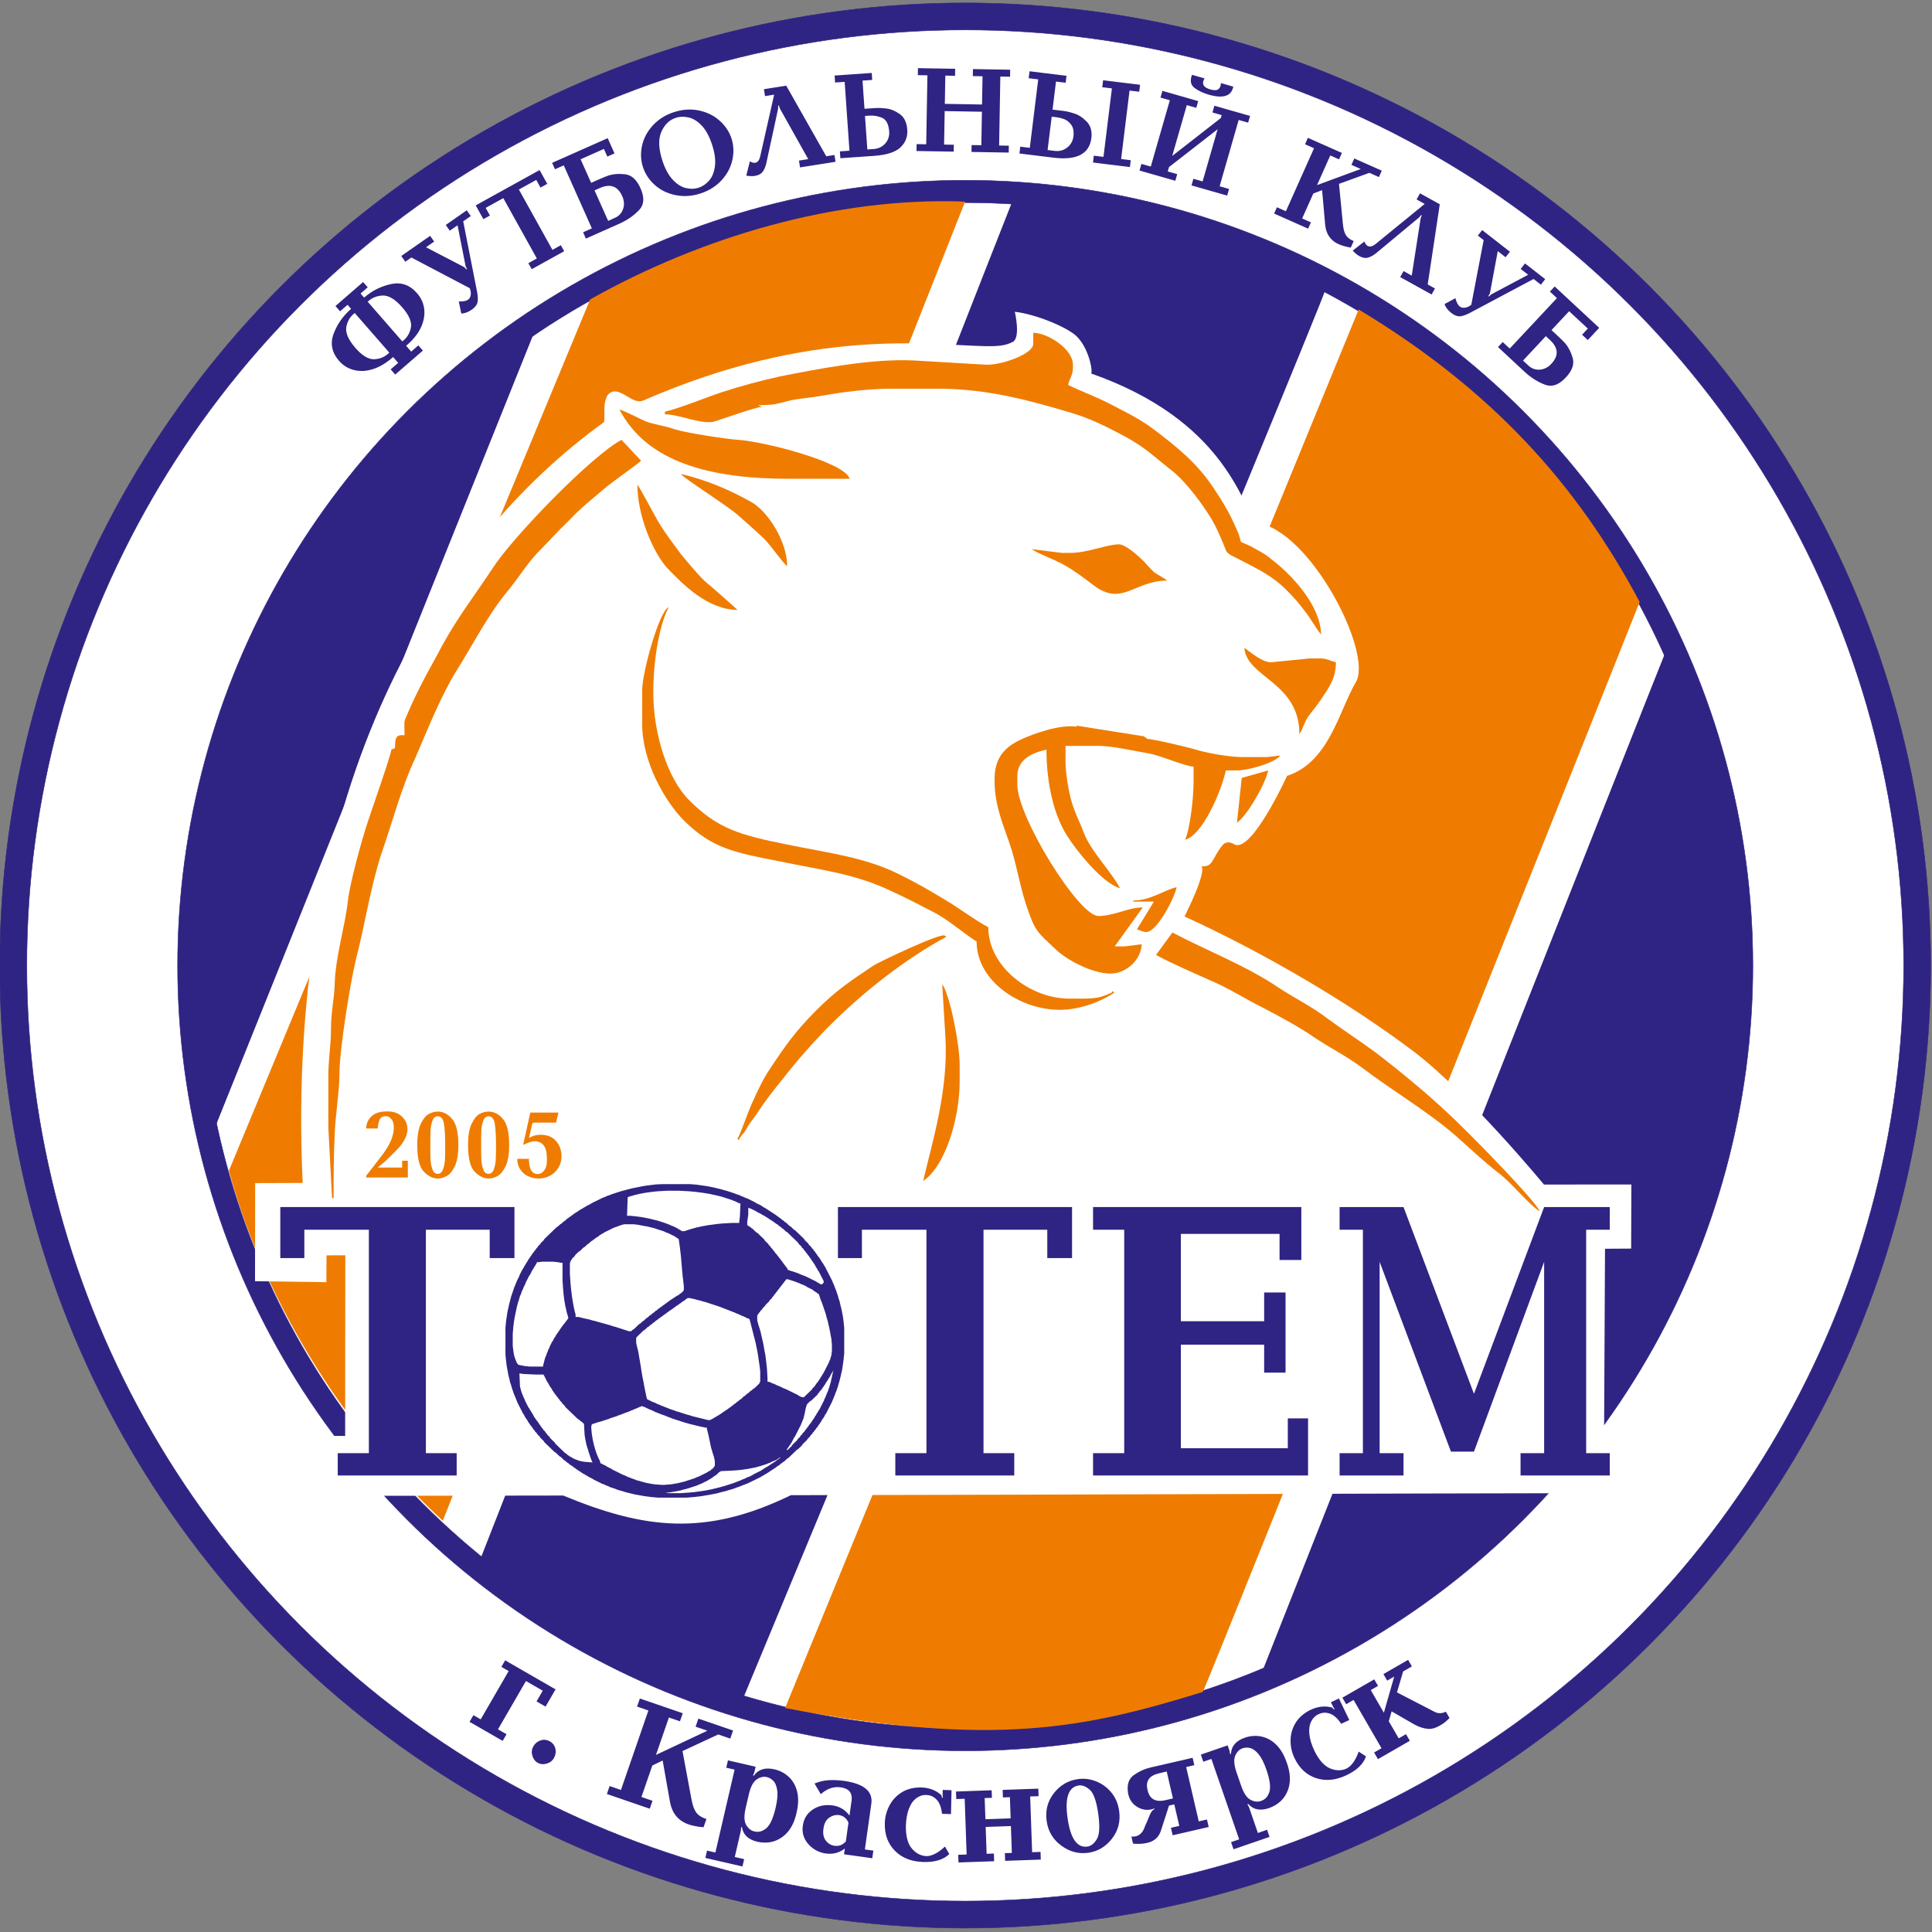 <?xml version="1.0" encoding="UTF-8"?> <svg xmlns="http://www.w3.org/2000/svg" xmlns:xlink="http://www.w3.org/1999/xlink" version="1.1" id="Layer_1" x="0px" y="0px" viewBox="0 0 880.51 880.51" style="enable-background:new 0 0 880.51 880.51;" xml:space="preserve"><rect x="0" y="0" width="880.51" height="880.51" fill="#808080" stroke="none"/> <style type="text/css"> .st0{fill-rule:evenodd;clip-rule:evenodd;fill:#2F2483;stroke:#2F2483;stroke-width:0.216;stroke-miterlimit:22.926;} .st1{fill-rule:evenodd;clip-rule:evenodd;fill:#FFFFFF;stroke:#2F2483;stroke-width:0.216;stroke-miterlimit:22.926;} .st2{fill-rule:evenodd;clip-rule:evenodd;fill:#2F2483;} .st3{fill-rule:evenodd;clip-rule:evenodd;fill:#EF7C00;} .st4{fill-rule:evenodd;clip-rule:evenodd;fill:#FFFFFF;} </style> <ellipse class="st0" cx="439.91" cy="440.03" rx="440.01" ry="438.69"></ellipse> <ellipse class="st1" cx="439.91" cy="440.03" rx="427.69" ry="426.4"></ellipse> <ellipse class="st0" cx="439.91" cy="440.04" rx="358.96" ry="357.88"></ellipse> <ellipse class="st1" cx="439.91" cy="440.04" rx="348.75" ry="347.7"></ellipse> <path class="st2" d="M97.67,514c-4.95-23.52-7.52-47.41-7.52-72.41c0-119.99,54.15-221.33,152.87-289.02 c0,0-38.39,95.51-145.26,361.86C97.7,514.57,97.77,514.48,97.67,514z"></path> <path class="st3" d="M439.85,91.88c0,0-238.05,601.2-238.05,601.2c-41.68-38.61-80.01-95.61-97.48-159.51l164.64-397.11 C319.46,108.07,380.8,89.66,439.85,91.88z"></path> <path class="st2" d="M461.07,92.51c51.34,3.15,92.99,12.39,142.68,40.26c1.05,0.59-265.15,641.46-265.15,641.46 c-44.21-13.41-84.7-35.38-119.56-63.97C219.03,710.26,460.91,92.5,461.07,92.51z"></path> <path class="st3" d="M619.21,141.05c60.39,36.37,99.28,79.26,128.07,133.29c0.06,0.11-198.22,496.49-199.12,496.77 c-53.79,16.62-95.69,25.41-190.35,7.32L619.21,141.05z"></path> <path class="st2" d="M758.85,297.69c18.76,41.58,30.3,91.54,30.3,142.17c0,144.44-88.11,268.39-213.66,321.35 C575.49,761.21,758.75,297.48,758.85,297.69z"></path> <path class="st4" d="M572.59,238.25c24.36,3.04,53.22,59.15,45.38,72.55c-7.8,13.33-12.24,36.61-31.4,42.8 c0,0-16.27,35.71-24.08,31.18c-1.35-0.78-3.63-1.72-5.53,0.67c-4.77,6.02-3.98,9.84-9.47,9.32c0,0,3.29,0.87-7.65,22.95 c0,0,54.1,23.7,103.94,61.12c25.21,18.93,59.87,61.02,59.87,61.02l39.84-0.03l-0.09,29.22l-11.92,0.07l-0.43,86.36l10.15,0.05 l0,24.94c-126.18,0.2-254.57,0.76-380.75,0.96c-38.92,18.94-66.79,15.48-103.79,0.16l-110.37,0.17l0.14-27.36l10.87,0.03l0.07-82.33 l-8.56,0.05l-0.07,12.21l-32.52-0.45l0.07-44.71l21.65-0.07c-8.35-182.75,62.5-292.77,137.15-346.61 c1.17-0.84-1.27-11.14,3.18-13.62c4.66-2.61,10.04,5.76,14.87,3.65c77.58-33.83,130.7-25.19,155.98-24.79 c6.13,0.1,9.25-0.27,12.46-1.95c3.7-1.93,0.92-13.71,0.92-13.71c9.25,1.01,23.85,6.96,28.18,11.18c5.77,5.63,7.54,16.66,6.54,16.92 C557.9,191.51,565.42,229.09,572.59,238.25z"></path> <path class="st3" d="M150.85,468.98c0-8.02,1.45-13.36,1.69-20.41c0.24-12.15,4.82-26.73,6.03-38.15 c0.96-8.26,6.27-27.46,8.92-35.48c1.45-4.62,10.85-31.1,10.85-33.29l1.69-0.73c0-5.35,0.72-6.07,4.34-5.83 c0-8.02-0.72-4.86,2.17-11.66c1.45-3.4,3.13-6.8,4.82-10.21c3.38-6.8,6.75-12.39,10.13-18.95c7.48-13.61,15.19-23.33,23.15-35.48 c8.92-13.85,44.86-51.03,58.61-58.32l8.92,9.48c-0.96,1.21-13.99,10.21-16.88,12.88c-5.79,4.86-10.37,8.5-15.68,14.09 c-5.31,5.1-9.65,9.96-14.71,15.07c-4.58,4.86-8.68,11.42-13.02,16.77c-8.92,10.45-15.92,24.3-23.39,36.21 c-7.48,11.91-13.26,26.73-19.05,40.09c-6.51,13.85-10.37,28.92-15.68,44.23c-5.06,15.55-7.24,31.35-11.58,48.11 c-2.41,9.96-7.48,40.58-7.48,52.24c0,7.78-1.93,18.95-2.17,27.7c-0.48,9.48-0.48,18.71-0.48,28.67h-0.72l-1.69-32.07V490.6 C149.65,482.83,150.85,476.02,150.85,468.98z"></path> <path class="st3" d="M429.41,448.57c3.38,4.37,7.96,27.22,7.96,36.69v7.53c0,17.25-6.75,38.88-16.64,45.44 c4.34-18.47,11.58-41.55,10.13-65.85L429.41,448.57z"></path> <path class="st3" d="M701.7,552.08c-5.55-3.64-12.54-12.88-19.05-17.74c-6.03-4.62-13.51-11.66-19.53-17.01 c-13.02-11.18-28.46-20.17-42.21-30.62c-6.75-5.1-14.95-9.23-22.19-14.09c-6.27-4.37-16.16-9.72-23.15-13.36 c-7.96-3.89-15.68-8.99-23.88-12.39c-7.48-3.4-17.85-7.78-24.84-11.66l7.48-10.21c15.68,8.26,33.52,15.07,48.24,25.03 c7.72,5.1,15.44,8.75,22.67,14.34c7.24,5.35,14.47,9.96,21.71,15.31c13.02,9.96,28.22,22.6,39.79,34.26 C671.8,518.79,700.5,547.95,701.7,552.08z"></path> <path class="st3" d="M431.34,426.94c-19.05,10.21-38.59,25.76-53.3,40.58c-7.96,8.02-14.95,16.04-21.95,25.03 c-3.38,4.13-6.99,8.75-9.89,13.12c-1.69,2.67-3.13,4.37-4.82,6.8c-0.96,1.46-1.45,2.67-2.41,3.89c-0.48,0.49-0.72,0.73-1.21,1.46 c0,0-0.48,0.73-0.72,0.97c0,0.24-0.24,0.97-0.48,0.73l-0.48-0.49c1.45-2.19,5.06-13.12,6.99-17.01c2.41-5.35,4.82-10.45,7.96-15.07 c7.24-10.93,11.58-17.01,20.74-26.24c9.16-9.23,15.43-13.36,26.29-20.65c2.17-1.46,31.11-15.31,32.56-13.61L431.34,426.94z"></path> <path class="st3" d="M507.8,452.45c-5.79,3.89-15.44,7.78-24.84,7.78c-18.09,0-37.87-13.12-37.87-31.1 c-6.03-3.89-12.06-9.23-18.57-12.88c-7.48-3.89-13.02-6.8-20.98-10.45c-15.92-7.53-30.87-9.23-49.68-13.12 c-20.98-4.13-31.11-5.83-44.14-18.71c-8.68-8.75-19.05-26.73-19.05-43.98v-15.55c0-8.02,7.96-36.45,12.06-37.66 c-4.58,8.75-6.99,25.27-6.99,38.88c0,19.2,6.75,39.36,16.16,48.84c13.27,13.36,23.39,16.04,44.86,20.41 c19.05,3.89,35.69,5.83,51.13,13.61c7.96,3.89,13.75,7.29,20.98,11.66c6.51,3.89,13.51,9.23,19.54,12.39 c0,17.98,19.05,32.56,36.9,32.56h4.34c3.38,0,5.79,0,8.68-0.49c1.21-0.24,2.65-0.73,3.86-1.21c0.48-0.24,1.21-0.49,1.69-0.73 c0.24,0,0.48-0.24,0.72-0.24c0,0,0.24-0.73,0.48-0.73L507.8,452.45z"></path> <path class="st3" d="M543.97,349.43c-4.82-0.49-14.95-5.1-20.5-6.08c-6.03-0.97-16.4-3.4-22.43-3.4h-15.43v6.8 c0,5.83,1.45,13.85,2.65,18.22c2.17,7.05,3.62,8.99,5.79,14.82c3.38,8.51,12.3,17.25,16.4,25.03c-7.96-2.19-20.02-17.25-24.36-24.3 c-5.79-9.23-9.17-23.57-9.17-38.88c-6.51,1.46-13.27,4.37-13.27,12.15v3.89c0,14.58,27.98,59.78,36.9,59.78 c7.24,0,13.51-3.89,20.26-3.89l-12.78,17.74h4.58l7.72-0.97c-0.24,7.05-6.99,13.36-14.23,13.36c-8.68,0-20.26-6.56-24.6-10.69 c-8.92-8.5-9.65-8.02-13.99-21.14c-2.89-8.75-4.34-18.71-7.48-27.7c-2.89-8.5-6.75-17.25-6.75-28.19v-0.97 c0-10.45,5.55-15.07,12.54-18.22c4.82-2.19,17.12-6.8,24.84-5.59v-0.49l30.63,4.86l1.69,1.22c2.65,0,17.85,3.65,21.22,4.62 c5.31,1.7,15.92,3.64,22.19,3.64h11.09l6.03-0.73c-2.17,3.16-14.23,6.8-19.78,6.8h-5.06c-1.93,9.23-10.61,29.65-18.57,31.59 c2.17-4.62,3.86-18.71,3.86-26V349.43z"></path> <path class="st3" d="M522.51,424.75c-1.69,0-2.89-0.73-4.34-1.22l7.72-12.63h-9.41v-0.49c7.96,0,14.23-4.86,19.78-6.08 C535.05,409.93,527.09,424.75,522.51,424.75z"></path> <path class="st3" d="M563.75,374.94l2.17-20.41l12.06-3.4C576.53,357.69,568.33,371.78,563.75,374.94z"></path> <path class="st3" d="M579.67,301.8l17.12-1.7h5.31c2.65,0,4.34,1.22,6.75,1.7c0,8.02-3.86,12.39-6.99,17.25 c-1.45,2.19-3.62,4.86-5.31,7.05c-2.17,2.92-2.65,6.07-4.34,8.5c0-23.81-24.12-25.76-25.08-39.36 C569.3,296.7,575.57,302.28,579.67,301.8z"></path> <path class="st3" d="M336.08,277.99c-13.75-0.24-24.84-11.66-32.08-19.2c-6.51-7.29-13.51-23.81-13.51-37.91 c1.21,1.46,7.48,13.36,9.17,16.28c3.38,5.83,6.75,9.96,10.61,15.31c2.41,2.92,9.41,11.42,12.06,13.36 C323.05,266.32,336.08,277.74,336.08,277.99z"></path> <path class="st3" d="M488.98,166.21v1.46c0,3.4-1.69,5.1-2.17,7.78c6.51,3.16,12.78,5.35,19.29,8.75 c6.51,3.4,12.54,6.32,18.33,10.45c11.34,8.51,21.22,16.28,28.94,28.19c4.34,6.56,6.99,10.93,10.37,18.71 c3.38,7.53-0.96,3.89,6.51,7.53c2.89,1.7,6.51,3.4,8.92,5.59c8.44,6.32,22.67,20.65,22.91,34.5c-2.41-2.92-4.58-7.05-7.24-10.45 c-3.14-4.13-4.82-6.07-8.44-9.72c-6.51-6.56-13.27-9.72-21.71-14.09c-7.24-3.65-4.82-2.19-8.2-9.48c-1.93-4.62-3.62-8.02-6.27-11.91 c-4.1-6.32-10.85-15.07-16.64-19.44c-7.48-5.83-11.34-9.96-20.74-15.07c-7.72-4.13-15.68-8.26-24.84-10.93 c-18.09-5.35-37.62-10.93-60.54-10.93H406.5c-10.61,0-22.19,1.46-31.59,3.16c-5.31,0.97-10.13,1.21-14.71,2.19 c-7.72,1.94-6.51,1.94-14.71,2.19l1.69,0.73c-3.14,0.24-17.36,5.35-21.22,6.56c-5.55,1.94-16.16-3.16-22.91-3.16v-1.21 c6.51-1.46,18.33-6.32,25.56-8.75c8.2-2.67,17.85-5.35,26.77-7.29c16.16-3.16,41.24-8.26,61.02-7.29l33.04,1.94 c6.99,0.24,21.46-4.86,21.46-9.48v-5.1C477.89,151.87,488.98,159.16,488.98,166.21z"></path> <path class="st3" d="M531.91,264.62c-15.19,0-20.5,12.15-33.76,1.94c-4.1-3.16-8.68-6.56-13.02-8.99c-4.1-2.43-11.82-5.1-14.95-7.29 l13.75,1.7h3.86c7.96,0,16.64-3.89,22.19-3.89c3.14,0,9.41,5.83,11.34,7.78c1.45,1.7,3.14,3.4,4.58,4.86 C527.57,261.95,530.95,263.65,531.91,264.62z"></path> <path class="st3" d="M358.75,258.06c-1.69-1.22-7.72-9.72-10.37-12.39c-4.34-4.13-7.48-6.8-11.82-10.69 c-4.82-4.37-24.6-16.77-26.29-18.95c11.82,2.67,22.91,7.53,32.32,12.88C349.83,233.03,358.75,246.64,358.75,258.06z"></path> <path class="st3" d="M387.21,218.21h-27.49c-36.18,0-64.88-7.53-77.42-31.59c2.65,0.73,8.44,3.89,11.82,5.35 c3.62,1.46,9.41,2.19,13.27,3.65c5.55,1.7,22.67,4.37,29.18,4.86C348.14,201.2,385.28,210.68,387.21,218.21z"></path> <polygon class="st2" points="181.28,672.45 168.11,672.45 153.92,672.45 153.92,662.28 168.11,662.28 168.11,560.45 138.7,560.45 138.7,573.37 127.75,573.37 127.75,550.11 234.46,550.11 234.46,573.37 223.18,573.37 223.18,560.45 194.1,560.45 194.1,662.28 208.13,662.28 208.13,672.45 193.59,672.45 "></polygon> <polygon class="st2" points="435.4,672.45 422.23,672.45 408.04,672.45 408.04,662.28 422.23,662.28 422.23,560.45 392.82,560.45 392.82,573.37 381.88,573.37 381.88,550.11 488.59,550.11 488.59,573.37 477.3,573.37 477.3,560.45 448.23,560.45 448.23,662.28 462.25,662.28 462.25,672.45 447.72,672.45 "></polygon> <polygon class="st2" points="538.18,562.35 538.18,602.15 576.14,602.15 576.14,589.05 585.89,589.05 585.89,625.58 576.14,625.58 576.14,612.83 538.18,612.83 538.18,660.04 586.92,660.04 586.92,646.43 596.15,646.43 596.15,672.45 498.16,672.45 498.16,662.28 512.36,662.28 512.36,560.45 498.16,560.45 498.16,550.11 593.08,550.11 593.08,574.24 583.16,574.24 583.16,562.35 "></polygon> <polygon class="st2" points="671.76,635.23 703.74,550.11 733.65,550.11 733.65,560.45 722.9,560.45 722.9,662.28 733.65,662.28 733.65,672.45 722.9,672.45 703.74,672.45 692.99,672.45 692.99,662.28 703.74,662.28 703.74,575.1 671.76,661.59 661.27,661.59 628.77,575.1 628.77,662.28 639.65,662.28 639.65,672.45 628.77,672.45 621.14,672.45 610.52,672.45 610.52,662.28 621.14,662.28 621.14,560.45 610.52,560.45 610.52,550.11 621.14,550.11 639.65,550.11 "></polygon> <path class="st3" d="M185.87,529.02v7.62h-18.98v-0.79l6.49-8.37c1.87-2.39,3.3-4.58,4.28-6.56c0.98-1.99,1.56-3.94,1.76-5.85 c0.19-2.22-0.12-3.86-0.95-4.92c-0.83-1.06-1.79-1.54-2.89-1.46c-1.27,0.08-2.13,0.64-2.58,1.67c-0.45,1.03-0.74,2.35-0.85,3.96 h-5.25c0-2.08,0.75-3.88,2.25-5.39c1.5-1.51,3.74-2.31,6.72-2.4c3.03-0.11,5.4,0.6,7.11,2.15c1.71,1.54,2.6,3.34,2.69,5.39 c0.19,2.28-0.65,4.71-2.52,7.29c-0.58,0.83-1.47,1.85-2.67,3.06c-1.2,1.21-2.1,2.12-2.71,2.73c-0.17,0.14-0.39,0.35-0.68,0.62 c-0.29,0.28-0.52,0.5-0.68,0.67c-0.17,0.17-0.34,0.36-0.54,0.58l-3.72,3.08h11.12v-3.08H185.87L185.87,529.02z M190.17,521.85 c0-4.28,0.56-7.56,1.7-9.85c1.13-2.29,2.38-3.76,3.74-4.42c1.36-0.65,2.67-0.98,3.91-0.98c2.43,0,4.6,1.11,6.51,3.33 c1.92,2.22,2.87,6.19,2.87,11.91c0,4.33-0.57,7.62-1.72,9.87c-1.14,2.25-2.41,3.71-3.8,4.39c-1.39,0.68-2.68,1.02-3.87,1.02 c-2.15,0-4.24-1.02-6.28-3.06C191.19,532.04,190.17,527.96,190.17,521.85L190.17,521.85z M196.12,521.85c0,3,0.03,5.24,0.1,6.73 c0.07,1.49,0.35,2.93,0.85,4.33c0.5,1.4,1.31,2.09,2.44,2.06c1.1,0,1.9-0.69,2.4-2.08c0.5-1.39,0.79-2.87,0.87-4.46 c0.08-1.58,0.12-3.78,0.12-6.58c0-3.97-0.18-7.14-0.54-9.52c-0.36-2.37-1.31-3.58-2.85-3.6c-1.13,0-1.94,0.7-2.44,2.1 c-0.5,1.4-0.78,2.85-0.85,4.33C196.16,516.65,196.12,518.88,196.12,521.85L196.12,521.85z M213.32,521.85c0-4.28,0.56-7.56,1.7-9.85 c1.13-2.29,2.38-3.76,3.74-4.42c1.36-0.65,2.67-0.98,3.91-0.98c2.43,0,4.6,1.11,6.51,3.33c1.92,2.22,2.87,6.19,2.87,11.91 c0,4.33-0.57,7.62-1.72,9.87c-1.14,2.25-2.41,3.71-3.8,4.39c-1.39,0.68-2.68,1.02-3.87,1.02c-2.15,0-4.24-1.02-6.28-3.06 C214.34,532.04,213.32,527.96,213.32,521.85L213.32,521.85z M219.28,521.85c0,3,0.03,5.24,0.1,6.73c0.07,1.49,0.35,2.93,0.85,4.33 c0.5,1.4,1.31,2.09,2.44,2.06c1.1,0,1.9-0.69,2.4-2.08c0.5-1.39,0.79-2.87,0.87-4.46c0.08-1.58,0.12-3.78,0.12-6.58 c0-3.97-0.18-7.14-0.54-9.52c-0.36-2.37-1.31-3.58-2.85-3.6c-1.13,0-1.94,0.7-2.44,2.1c-0.5,1.4-0.78,2.85-0.85,4.33 C219.31,516.65,219.28,518.88,219.28,521.85L219.28,521.85z M235.73,528.14h5.33c0,4.78,1.43,7.08,4.3,6.91 c1.16-0.11,2.14-0.78,2.96-2.02c0.81-1.24,1.1-3.45,0.85-6.64c-0.19-3.36-1.52-5.39-3.97-6.08c-1.05-0.28-2.12-0.25-3.23,0.08 c-1.1,0.33-2.27,0.79-3.51,1.37v-0.17l3.23-14.54h12.82l-1.07,4.58h-9.63c-0.55,0-0.91,0.08-1.07,0.25 c-0.06,0.06-0.1,0.15-0.15,0.29c-0.04,0.14-0.09,0.26-0.14,0.37c0,0.08-0.03,0.26-0.08,0.54l-1.28,5.54 c1.82-1.08,3.84-1.56,6.08-1.42c2.45,0.08,4.46,0.94,6.02,2.56c1.56,1.62,2.45,3.67,2.67,6.14c0.19,2.03-0.13,3.89-0.97,5.58 c-0.84,1.69-2.05,3.03-3.64,4.02c-1.58,0.99-3.34,1.52-5.27,1.6c-1.71,0.08-3.34-0.2-4.9-0.85c-1.56-0.65-2.83-1.68-3.8-3.08 C236.26,531.8,235.76,530.11,235.73,528.14z"></path> <path class="st2" d="M354.82,664.95l-0.26,0.25l-0.51,0.25l-0.26,0.25l-0.26,0.26l-0.51,0.25l-0.26,0.25l-0.51,0.25l-0.26,0.25 l-0.51,0.25l-0.26,0.25l-0.51,0.25l-0.26,0.25l-0.51,0.25l-0.26,0.25l-0.51,0.25l-0.51,0.25l-0.26,0.25l-0.51,0.25l-0.26,0.25 l-0.51,0.25l-0.26,0.25l-0.51,0.25l-0.51,0.25l-0.51,0.25l-0.51,0.25l-0.51,0.26l-0.51,0.25l-0.51,0.25l-0.26,0.25l-0.51,0.25 l-0.51,0.25l-0.51,0.25l-0.77,0.25l-0.51,0.25l-0.51,0.25l-0.51,0.25l-0.77,0.25l-0.51,0.25l-0.51,0.25l-0.77,0.25l-0.51,0.25 l-0.77,0.25l-0.51,0.25l-0.77,0.25l-0.77,0.25l-0.77,0.25l-0.77,0.25l-0.77,0.25l-0.77,0.25l-1.02,0.25l-0.77,0.25l-1.02,0.25 l-1.02,0.25l-1.02,0.25l-1.02,0.25l-1.28,0.25l-1.28,0.25l-1.53,0.25l-1.79,0.25l-1.79,0.25l-2.56,0.25l-3.83,0.25h-5.88l-1.02-0.25 h1.28l1.53-0.25l1.53-0.25l1.28-0.25l1.28-0.25l0.77-0.25l1.02-0.25l1.02-0.25l0.77-0.25l0.77-0.25l0.77-0.25l0.77-0.25l0.77-0.25 l0.77-0.25l0.51-0.25l0.51-0.25l0.77-0.25l0.51-0.25l0.51-0.25l0.51-0.25l0.51-0.25l0.51-0.25l0.51-0.25l0.26-0.25l0.51-0.25 l0.51-0.25l0.26-0.25l0.51-0.25l0.26-0.25l0.26-0.25l0.51-0.25l0.26-0.25l0.51-0.25l0.26-0.25l0.26-0.25l0.26-0.25l0.26-0.26 l0.26-0.25l0.51-0.25l0.26-0.25l5.37-0.25l3.32-0.25l1.79-0.25l1.79-0.25l1.28-0.25l1.28-0.25l1.28-0.25l0.77-0.25l1.02-0.25 l0.77-0.25l0.77-0.25l0.77-0.25l0.77-0.25l0.51-0.25l0.77-0.25l0.51-0.25l0.51-0.25l0.51-0.25l0.77-0.26l0.51-0.25l0.51-0.25 l0.26-0.25l0.51-0.25l0.55-0.55l0.2,0.28l-0.5,0.28L354.82,664.95L354.82,664.95z M269.7,649.14l-0.26,1.27l0.26,3.06l0.26,1.53 l0.26,1.53l0.26,1.02l0.26,1.27l0.26,0.76l0.26,1.02l0.26,0.76l0.26,0.76l0.26,0.76l0.26,0.51l0.26,0.76l0.26,0.51l0.26,0.51 l0.26,0.51l0.26,0.76v0.51h0.51l0.26,0.25l0.51,0.25l0.51,0.25l0.51,0.25l0.51,0.25l0.26,0.25l0.51,0.25l0.51,0.25l0.51,0.25 l0.51,0.25l0.26,0.25l0.51,0.25l0.51,0.25l0.51,0.25l0.51,0.25l0.51,0.25l0.51,0.25l0.51,0.26l0.51,0.25l0.51,0.25l0.51,0.25 l0.77,0.25l0.51,0.25l0.51,0.25l0.51,0.25l0.77,0.25l0.51,0.25l0.77,0.25l0.77,0.25l0.51,0.25l0.77,0.25l1.02,0.25l0.77,0.25 l1.02,0.25l0.77,0.25l1.28,0.25l1.28,0.25l1.53,0.25l3.32,0.25h1.28l3.32-0.25l1.28-0.25l1.53-0.25l1.02-0.25l1.02-0.25l1.02-0.25 l0.77-0.25l0.77-0.25l0.77-0.25l0.77-0.25l0.77-0.25l0.77-0.25l0.51-0.25l0.51-0.25l0.77-0.25l0.51-0.25l0.51-0.25l0.51-0.25 l0.51-0.25l0.51-0.25l0.51-0.25l0.51-0.26l0.51-0.25l0.26-0.25l0.51-0.25l0.51-0.25l0.26-0.25l0.26-0.25l0.26-0.25l0.51-0.25 l0.26-0.51l0.26-0.25l0.26-0.51v-2.04l-0.26-1.27l-0.26-1.02l-0.26-0.76l-0.26-0.76l-0.26-1.02l-0.26-0.76l-0.26-1.02l-0.26-1.27 l-0.26-1.27l-0.26-1.27l-0.26-1.27l-0.26-1.02l-0.26-1.02l-0.26-1.02v-0.51h-0.77l-1.02-0.25l-1.28-0.25l-1.02-0.25l-1.02-0.25 l-1.02-0.25l-1.02-0.25l-1.02-0.25l-0.77-0.25l-1.02-0.25l-0.77-0.25l-0.77-0.25l-0.77-0.25l-0.77-0.25l-0.77-0.25l-0.77-0.25 l-0.77-0.25l-0.77-0.25l-0.51-0.25l-0.77-0.25l-0.51-0.25l-0.77-0.25l-0.51-0.26l-0.77-0.25l-0.77-0.25l-0.51-0.25l-0.77-0.25 l-0.51-0.25l-0.77-0.25l-0.51-0.25l-0.51-0.25l-0.51-0.25l-0.51-0.25l-0.77-0.25l-0.51-0.25l-0.51-0.25l-0.51-0.25l-0.51-0.26 l-0.77-0.25l-0.51-0.25h-0.26l-0.51,0.25l-0.77,0.25l-0.51,0.26l-0.51,0.25l-0.77,0.25l-0.51,0.25l-0.51,0.25l-0.77,0.25l-0.51,0.25 l-0.51,0.25l-0.77,0.25l-0.77,0.25l-0.51,0.25l-0.77,0.25l-0.51,0.25l-0.77,0.25l-0.77,0.25l-0.51,0.26l-0.77,0.25l-0.77,0.25 l-0.77,0.25l-0.77,0.25l-0.51,0.25l-0.77,0.25l-0.77,0.25l-0.77,0.25l-0.77,0.25l-0.77,0.25l-1.02,0.25l-0.77,0.25l-0.77,0.25 l-0.77,0.25L269.7,649.14L269.7,649.14z M238.77,626.21l5.88,0.25h1.02h2.05l0.26,0.51l0.26,0.51l0.26,0.51l0.26,0.51l0.26,0.51 l0.26,0.51l0.26,0.51l0.26,0.25l0.26,0.51l0.26,0.51l0.26,0.51l0.26,0.25l0.26,0.51l0.26,0.25l0.26,0.51l0.26,0.51l0.26,0.25 l0.26,0.51l0.26,0.25l0.26,0.51l0.26,0.25l0.26,0.25l0.26,0.51l0.26,0.25l0.26,0.25l0.26,0.51l0.26,0.25l0.26,0.25l0.26,0.51 l0.26,0.25l0.26,0.25l0.26,0.25l0.26,0.51l0.26,0.25l0.26,0.25l0.26,0.25l0.26,0.25l0.26,0.51l0.26,0.26l0.26,0.25l0.26,0.25 l0.26,0.25l0.26,0.25l0.26,0.25l0.26,0.25l0.26,0.25l0.26,0.25l0.26,0.25l0.26,0.25l0.26,0.25l0.26,0.25l0.26,0.25l0.26,0.25 l0.26,0.26l0.26,0.25l0.26,0.25l0.26,0.25l0.26,0.25l0.26,0.25l0.26,0.25l0.51,0.25l0.26,0.25l0.26,0.25l0.26,0.25l0.51,0.25 l0.26,0.25l0.26,0.25l0.26,0.25l0.26,0.25l0.26,4.84l0.26,1.78l0.26,1.27l0.26,1.27l0.26,1.02l0.26,0.76l0.26,0.76l0.26,1.02 l0.26,0.76l0.26,0.76l0.26,0.76l0.26,0.76l0.26,0.76l0.26,0.51l0.26,0.53l-3.58-0.28l-1.53-0.25l-1.02-0.25l-0.77-0.26l-0.51-0.25 l-0.77-0.25l-0.51-0.25l-0.51-0.25l-0.26-0.25l-0.51-0.25l-0.51-0.25l-0.26-0.25l-0.51-0.25l-0.26-0.25l-0.26-0.25l-0.26-0.25 l-0.51-0.25l-0.26-0.25l-0.26-0.26l-0.26-0.25l-0.26-0.25l-0.26-0.25l-0.26-0.25l-0.26-0.25l-0.26-0.25l-0.26-0.25l-0.26-0.25 l-0.26-0.25l-0.26-0.25l-0.26-0.25l-0.26-0.25l-0.26-0.25l-0.26-0.25l-0.26-0.25l-0.26-0.51l-0.26-0.25l-0.26-0.25l-0.26-0.25 l-0.26-0.25l-0.26-0.25l-0.26-0.25l-0.26-0.25l-0.26-0.25l-0.26-0.51l-0.26-0.25l-0.26-0.25l-0.26-0.25l-0.26-0.25l-0.26-0.51 l-0.26-0.25l-0.26-0.25l-0.26-0.51l-0.26-0.25l-0.26-0.25l-0.26-0.25l-0.26-0.51l-0.26-0.25l-0.26-0.25l-0.26-0.51l-0.26-0.25 l-0.26-0.51l-0.26-0.25l-0.26-0.51l-0.26-0.25l-0.26-0.51l-0.26-0.25l-0.26-0.25l-0.26-0.51l-0.26-0.25l-0.26-0.51l-0.26-0.25 l-0.26-0.51l-0.26-0.51l-0.26-0.51l-0.26-0.25l-0.26-0.51l-0.26-0.51l-0.26-0.25l-0.26-0.51l-0.26-0.51l-0.26-0.25l-0.26-0.51 l-0.26-0.51l-0.26-0.51l-0.26-0.51l-0.26-0.51l-0.26-0.51l-0.26-0.76l-0.26-0.51l-0.26-0.51l-0.26-0.76l-0.26-0.51l-0.26-0.76 l-0.26-0.76l-0.26-1.02l-0.26-1.02l-0.25-5.89L238.77,626.21L238.77,626.21z M379.11,627.74l-0.26,1.02l-0.26,1.27l-0.26,0.76 l-0.26,1.02l-0.26,0.76l-0.26,0.76l-0.26,0.76l-0.26,0.51l-0.26,0.76l-0.26,0.51l-0.26,0.76l-0.26,0.51l-0.26,0.51l-0.26,0.76 l-0.26,0.51l-0.26,0.51l-0.26,0.51l-0.26,0.51l-0.26,0.51l-0.26,0.51l-0.26,0.51l-0.26,0.51l-0.26,0.25l-0.26,0.51l-0.26,0.51 l-0.26,0.25l-0.26,0.51l-0.26,0.51l-0.26,0.26l-0.26,0.51l-0.26,0.51l-0.26,0.25l-0.26,0.51l-0.26,0.25l-0.26,0.51l-0.26,0.25 l-0.26,0.51l-0.26,0.25l-0.26,0.25l-0.26,0.51l-0.26,0.25l-0.26,0.51l-0.26,0.25l-0.26,0.25l-0.26,0.51l-0.26,0.25l-0.26,0.25 l-0.26,0.51l-0.26,0.25l-0.26,0.25l-0.26,0.25l-0.26,0.51l-0.26,0.25l-0.26,0.25l-0.26,0.25l-0.26,0.51l-0.26,0.25l-0.26,0.25 l-0.26,0.25l-0.26,0.25l-0.26,0.51l-0.26,0.25l-0.26,0.25l-0.26,0.25l-0.26,0.25l-0.26,0.25l-0.26,0.25l-0.26,0.25l-0.26,0.25 l-0.26,0.51l-0.26,0.25l-0.26,0.25l-0.26,0.25l-0.26,0.25l-0.26,0.25l-0.26,0.25l-0.26,0.25l-0.51,0.25v-0.25l0.26-0.51l0.26-0.25 l0.26-0.51l0.26-0.25l0.26-0.51l0.26-0.25l0.26-0.51l0.26-0.25l0.26-0.51l0.26-0.51l0.26-0.51l0.26-0.51l0.26-0.51l0.26-0.25 l0.26-0.51l0.26-0.51l0.26-0.51l0.26-0.51l0.26-0.51l0.26-0.51l0.26-0.51l0.26-0.51l0.26-0.51l0.26-0.51l0.26-0.51l0.26-0.76 l0.26-0.51l0.26-0.76l0.26-0.51l0.26-1.02l0.26-1.02l0.26-1.27l0.26-1.27l0.26-1.02l0.26-0.76l0.26-0.51l0.26-0.25l0.26-0.25 l0.26-0.25l0.26-0.25l0.26-0.25l0.51-0.25l0.26-0.25l0.26-0.25l0.26-0.25l0.26-0.25l0.26-0.25l0.26-0.25l0.26-0.25l0.26-0.25 l0.26-0.25l0.26-0.25l0.26-0.25l0.26-0.51l0.26-0.25l0.26-0.25l0.26-0.51l0.26-0.25l0.26-0.25l0.26-0.25l0.26-0.51l0.26-0.25 l0.26-0.51l0.26-0.25l0.26-0.51l0.26-0.25l0.26-0.51l0.26-0.51l0.26-0.25l0.26-0.51l0.26-0.25l0.26-0.51l0.26-0.51l0.26-0.25 l0.26-0.51l0.26-0.51l0.26-0.51l0.26-0.51l0.26-0.25l0.49-1.02l-0.49,2.04L379.11,627.74L379.11,627.74z M289.89,609.9l0.26-0.51 l0.26-0.25l0.26-0.25l0.26-0.25l0.26-0.25l0.26-0.25l0.26-0.25l0.26-0.25l0.26-0.25l0.26-0.25l0.26-0.25l0.26-0.25l0.26-0.25 l0.51-0.25l0.26-0.25l0.26-0.25l0.26-0.25l0.26-0.25l0.26-0.25l0.51-0.25l0.26-0.25l0.26-0.25l0.26-0.25l0.51-0.25l0.26-0.25 l0.26-0.25l0.26-0.25l0.51-0.25l0.26-0.25l0.26-0.25l0.26-0.25l0.51-0.25l0.26-0.25l0.26-0.26l0.51-0.25l0.26-0.25l0.26-0.25 l0.51-0.25l0.26-0.25l0.26-0.25l0.51-0.25l0.26-0.25l0.26-0.25l0.51-0.25l0.26-0.25l0.26-0.25l0.51-0.25l0.26-0.25l0.26-0.25 l0.51-0.25l0.26-0.25l0.51-0.25l0.26-0.25l0.26-0.25l0.51-0.25l0.26-0.25l0.26-0.25l0.51-0.25l0.26-0.25l0.51-0.25l0.26-0.25 l0.26-0.25l0.51-0.25l0.26-0.25l0.26-0.25l0.51-0.25l0.26-0.25l0.51-0.25l0.26-0.25l0.26-0.26l0.51-0.25l0.26-0.25h1.02l1.02,0.25 l1.28,0.25l0.77,0.26l1.02,0.25l1.02,0.25l0.77,0.25l1.02,0.25l0.77,0.25l0.77,0.25l0.77,0.25l0.77,0.25l0.77,0.25l0.77,0.25 l0.77,0.25l0.77,0.25l0.77,0.25l0.51,0.25l0.77,0.25l0.51,0.25l0.77,0.25l0.51,0.25l0.77,0.25l0.51,0.25l0.77,0.25l0.51,0.25 l0.77,0.25l0.51,0.25l0.51,0.25l0.77,0.25l0.51,0.25l0.51,0.25l0.51,0.25l0.77,0.25l0.51,0.25l0.51,0.25l0.51,0.25l0.51,0.25 l0.77,0.25l0.26,0.76l0.26,1.02l0.26,1.02l0.26,1.02l0.26,1.02l0.26,1.02l0.26,1.02l0.26,1.02l0.26,1.02l0.26,1.02l0.26,1.02 l0.26,1.27l0.26,1.27l0.26,1.27l0.26,1.53l0.26,1.78l0.26,1.78l0.26,1.78l0.26,2.29v4.59l-0.26,0.51l-0.26,0.51l-0.26,0.25 l-0.26,0.25l-0.26,0.25l-0.26,0.25l-0.26,0.25l-0.26,0.25l-0.26,0.26l-0.26,0.25l-0.51,0.25l-0.26,0.25l-0.26,0.25l-0.26,0.25 l-0.51,0.25l-0.26,0.25l-0.26,0.25l-0.26,0.25l-0.26,0.25l-0.51,0.25l-0.26,0.25l-0.26,0.25l-0.26,0.25l-0.26,0.25l-0.51,0.25 l-0.26,0.25l-0.26,0.25l-0.26,0.25l-0.26,0.25l-0.26,0.25l-0.51,0.25l-0.26,0.25l-0.26,0.25l-0.26,0.25l-0.51,0.25l-0.26,0.25 l-0.26,0.25l-0.26,0.25l-0.51,0.25l-0.26,0.25l-0.26,0.25l-0.26,0.25l-0.51,0.25l-0.26,0.25l-0.26,0.26l-0.51,0.25l-0.26,0.25 l-0.26,0.25l-0.51,0.25l-0.26,0.25l-0.51,0.25l-0.26,0.25l-0.51,0.25l-0.26,0.25l-0.26,0.25l-0.51,0.25l-0.26,0.25l-0.51,0.25 l-0.26,0.25l-0.51,0.26l-0.51,0.25l-0.26,0.25l-0.51,0.25l-0.51,0.25l-0.26,0.25l-0.51,0.25l-0.51,0.25l-0.51,0.25h-0.77l-1.02-0.25 l-1.02-0.25l-1.02-0.25l-1.02-0.25l-1.02-0.25l-1.02-0.25l-1.02-0.25l-0.77-0.25l-0.77-0.26l-1.02-0.25l-0.77-0.25l-0.77-0.25 l-0.77-0.25l-0.77-0.25l-0.77-0.25l-1.02-0.25l-0.51-0.25l-0.77-0.25l-0.77-0.25l-0.77-0.25l-0.51-0.25l-0.77-0.25l-0.51-0.25 l-0.77-0.26l-0.51-0.25l-0.77-0.25l-0.51-0.25l-0.51-0.25l-0.77-0.25l-0.51-0.25l-0.51-0.25l-0.51-0.25l-0.77-0.25l-0.51-0.25 l-0.51-0.25l-0.51-0.25l-0.51-0.25l-0.51-0.25l-0.26-1.02l-0.26-1.27l-0.26-1.27l-0.26-1.27l-0.26-1.27l-0.26-1.53l-0.26-1.27 l-0.26-1.27l-0.26-1.53l-0.26-1.53l-0.26-1.78l-0.26-1.53l-0.26-1.53l-0.26-1.53l-0.26-1.53l-0.26-1.27l-0.26-1.02l-0.26-1.02 l-0.26-1.27V609.9L289.89,609.9z M345.11,599.7v2.04l0.26,1.02l0.26,1.02l0.26,0.76l0.26,0.76l0.26,1.02l0.26,0.76l0.26,1.27 l0.26,1.02l0.26,1.27l0.26,1.02l0.26,1.27l0.26,1.53l0.26,1.53l0.26,1.27l0.26,1.78l0.26,2.29l0.26,2.29l0.26,4.59v1.53h0.51 l0.77,0.25l0.51,0.25l0.51,0.25l0.77,0.25l0.51,0.25l0.51,0.25l0.51,0.25l0.77,0.25l0.51,0.25l0.51,0.26l0.51,0.25l0.51,0.25 l0.77,0.25l0.51,0.25l0.51,0.25l0.51,0.25l0.51,0.25l0.51,0.25l0.51,0.25l0.51,0.25l0.51,0.25l0.51,0.25l0.51,0.25l0.51,0.25 l0.26,0.25l0.51,0.25l0.51,0.25l0.51,0.25h1.02l0.26-0.25l0.26-0.25l0.26-0.25l0.26-0.25l0.26-0.25l0.26-0.25l0.26-0.25l0.26-0.25 l0.26-0.25l0.26-0.25l0.26-0.25l0.26-0.25l0.26-0.25l0.26-0.25l0.26-0.51l0.26-0.25l0.26-0.25l0.26-0.26l0.26-0.25l0.26-0.51 l0.26-0.25l0.26-0.51l0.26-0.25l0.26-0.25l0.26-0.51l0.26-0.25l0.26-0.51l0.26-0.25l0.26-0.51l0.26-0.51l0.26-0.25l0.26-0.51 l0.26-0.51l0.26-0.25l0.26-0.51l0.26-0.51l0.26-0.51l0.26-0.51l0.26-0.51l0.26-0.51l0.26-0.51l0.26-0.51l0.26-0.51l0.26-0.51 l0.26-0.76l0.26-0.51l0.26-1.02l0.26-0.76l0.26-2.04v-2.8l-0.26-2.8l-0.26-1.27l-0.26-1.53l-0.26-1.27l-0.26-1.27l-0.26-1.02 l-0.26-1.27l-0.26-1.02l-0.26-0.76l-0.26-1.02l-0.26-1.02l-0.26-0.76l-0.26-0.76l-0.26-0.76l-0.26-0.76l-0.26-0.76l-0.26-0.76 l-0.26-0.76l-0.26-0.51l-0.26-0.76l-0.26-0.76l-0.26-0.76l-0.26-0.76l-0.51-0.25l-0.26-0.25l-0.26-0.25l-0.51-0.25l-0.26-0.25 l-0.51-0.25l-0.26-0.25l-0.26-0.25l-0.51-0.25l-0.51-0.25l-0.51-0.25l-0.51-0.25l-0.51-0.25l-0.26-0.25l-0.51-0.25l-0.51-0.25 l-0.51-0.25l-0.77-0.25l-0.51-0.25l-0.51-0.25l-0.77-0.25l-0.51-0.25l-0.77-0.25l-0.77-0.25l-0.77-0.25l-0.77-0.25l-0.77-0.25h-0.77 l-0.26,0.51l-0.26,0.25l-0.26,0.25l-0.26,0.51l-0.26,0.25l-0.26,0.25l-0.26,0.51l-0.26,0.25l-0.26,0.25l-0.26,0.51l-0.26,0.25 l-0.26,0.25l-0.26,0.51l-0.26,0.25l-0.26,0.25l-0.26,0.51l-0.26,0.25l-0.26,0.25l-0.26,0.51l-0.26,0.25l-0.26,0.25l-0.26,0.51 l-0.26,0.25l-0.26,0.26l-0.26,0.51l-0.26,0.25l-0.26,0.26l-0.26,0.25l-0.26,0.25l-0.26,0.51l-0.26,0.25l-0.26,0.25l-0.26,0.25 l-0.26,0.25l-0.26,0.25l-0.26,0.25l-0.26,0.51l-0.26,0.25l-0.26,0.25l-0.26,0.25l-0.26,0.25l-0.26,0.51l-0.26,0.25l-0.26,0.25 l-0.26,0.25l-0.26,0.51l-0.26,0.25l-0.26,0.25l-0.26,0.51l-0.26,0.25L345.11,599.7L345.11,599.7z M258.71,601.23l-0.26,0.25 l-0.26,0.51l-0.26,0.25l-0.26,0.25l-0.26,0.51l-0.26,0.25l-0.26,0.25l-0.26,0.51l-0.26,0.25l-0.26,0.25l-0.26,0.51l-0.26,0.25 l-0.26,0.51l-0.26,0.25l-0.26,0.51l-0.26,0.25l-0.26,0.51l-0.26,0.25l-0.26,0.51l-0.26,0.25l-0.26,0.51l-0.26,0.51l-0.26,0.25 l-0.26,0.51l-0.26,0.51l-0.26,0.51l-0.26,0.25l-0.26,0.51l-0.26,0.51l-0.26,0.51l-0.26,0.51l-0.26,0.76l-0.26,0.51l-0.26,0.51 l-0.26,0.76l-0.26,0.51l-0.26,0.76l-0.26,0.76l-0.26,0.51l-0.26,0.76l-0.26,1.02l-0.26,1.02l-0.26,1.02v0.51h-1.28h-4.86l-2.3-0.25 l-1.28-0.25l-1.28-0.25l-0.51-0.25l-0.26-0.51l-0.26-0.25l-0.26-0.76l-0.26-0.51l-0.26-0.76l-0.26-0.76l-0.26-1.02l-0.26-1.78 l-0.26-2.04v-5.61l0.26-3.06l0.26-2.04l0.26-1.78l0.26-1.27l0.26-1.27l0.26-1.27l0.26-1.27l0.26-1.02l0.26-1.02l0.26-0.76l0.26-0.76 l0.26-1.02l0.26-0.76l0.26-0.51l0.26-0.76l0.26-0.76l0.26-0.51l0.26-0.51l0.26-0.76l0.26-0.51l0.26-0.51l0.26-0.51l0.26-0.76 l0.26-0.51l0.26-0.51l0.26-0.51l0.26-0.51l0.26-0.51l0.26-0.51l0.26-0.25l0.26-0.51l0.26-0.51l0.26-0.51l0.26-0.51l0.26-0.51 l0.26-0.25l0.26-0.51l0.26-0.51l0.26-0.25l0.26-0.51l0.26-0.51l0.26-0.25v-0.51h0.77l1.79-0.25h4.86l2.3,0.25l1.28,0.25h0.77v7.9 l0.26,4.08l0.26,2.8l0.26,2.04l0.26,1.53l0.26,1.53l0.26,1.02l0.26,1.27l0.26,1.02l0.26,0.76l0.26,1.02v0.51L258.71,601.23 L258.71,601.23z M259.73,575.74v4.84l0.26,4.08l0.26,2.8l0.26,2.04l0.26,2.04l0.26,1.53l0.26,1.53l0.26,1.27l0.26,1.27l0.26,1.02 l0.26,1.02v1.02h1.28l1.02,0.25l1.02,0.25l1.02,0.25l1.28,0.26l1.02,0.25l0.77,0.25l1.02,0.25l1.02,0.25l0.77,0.25l1.02,0.25 l0.77,0.25l1.02,0.25l0.77,0.25l1.02,0.25l0.77,0.25l0.77,0.25l0.77,0.25l1.02,0.25l0.77,0.25l0.77,0.25l0.77,0.25l0.77,0.25 l0.77,0.25l0.77,0.25l0.77,0.25l0.77,0.25h1.02l0.26-0.25l0.26-0.25l0.26-0.25l0.51-0.25l0.26-0.25l0.26-0.25l0.26-0.25l0.26-0.25 l0.26-0.25l0.26-0.25l0.26-0.25l0.26-0.25l0.26-0.25l0.51-0.25l0.26-0.25l0.26-0.25l0.26-0.25l0.26-0.25l0.51-0.25l0.26-0.25 l0.26-0.25l0.26-0.25l0.26-0.26l0.26-0.25l0.51-0.25l0.26-0.25l0.26-0.25l0.26-0.25l0.26-0.25l0.51-0.25l0.26-0.25l0.26-0.25 l0.26-0.25l0.51-0.25l0.26-0.25l0.26-0.25l0.26-0.25l0.51-0.25l0.26-0.25l0.26-0.25l0.26-0.25l0.51-0.25l0.26-0.25l0.26-0.25 l0.51-0.25l0.26-0.25l0.26-0.25l0.51-0.25l0.26-0.25l0.26-0.25l0.51-0.25l0.26-0.25l0.26-0.25l0.51-0.25l0.26-0.25l0.26-0.25 l0.51-0.25l0.26-0.25l0.51-0.26l0.26-0.25l0.51-0.25l0.26-0.25l0.51-0.26l0.26-0.25l0.51-0.25l0.51-0.25l0.26-0.25l0.26-0.25 l0.51-0.25l0.26-0.25l0.26-0.25l0.26-0.25l0.26-0.25l0.26-0.51v-1.78l-0.26-2.29l-0.26-2.04l-0.26-2.8l-0.26-3.06l-0.26-3.06 l-0.26-2.29l-0.26-2.29l-0.26-1.78l-0.26-1.78l-0.26-0.25l-0.51-0.25l-0.26-0.25l-0.51-0.25l-0.26-0.25l-0.51-0.25l-0.51-0.25 l-0.51-0.25l-0.51-0.25l-0.51-0.25l-0.51-0.25l-0.77-0.25l-0.51-0.25l-0.51-0.25l-0.77-0.25l-0.77-0.25l-0.77-0.25l-0.77-0.25 l-0.77-0.26l-0.77-0.25l-1.02-0.25l-1.02-0.25l-1.02-0.25l-1.53-0.25l-1.28-0.25l-1.28-0.25l-2.04-0.25h-4.35l-1.02,0.25l-0.77,0.25 l-0.77,0.25l-0.51,0.25l-0.77,0.25l-0.77,0.25l-0.51,0.25l-0.51,0.25l-0.51,0.26l-0.51,0.25l-0.51,0.25l-0.51,0.25l-0.51,0.25 l-0.51,0.25l-0.51,0.25l-0.26,0.25l-0.51,0.25l-0.51,0.25l-0.26,0.25l-0.51,0.25l-0.26,0.25l-0.26,0.25l-0.51,0.25l-0.26,0.25 l-0.51,0.25l-0.26,0.25l-0.26,0.25l-0.51,0.25l-0.26,0.25l-0.26,0.25l-0.51,0.25l-0.26,0.25l-0.26,0.25l-0.26,0.25l-0.26,0.25 l-0.51,0.25l-0.26,0.25l-0.26,0.25l-0.26,0.25l-0.26,0.25l-0.26,0.25l-0.51,0.25l-0.26,0.25l-0.26,0.25l-0.26,0.25l-0.26,0.25 l-0.26,0.25l-0.26,0.25l-0.26,0.25l-0.51,0.25l-0.26,0.25l-0.26,0.25l-0.26,0.25l-0.26,0.26l-0.26,0.25l-0.26,0.25l-0.26,0.51 l-0.26,0.25l-0.26,0.25l-0.26,0.25l-0.26,0.25l-0.26,0.51l-0.26,0.25l-0.26,0.51L259.73,575.74L259.73,575.74z M340.51,557.14 l0.26-1.78l0.26-1.78l0-3.09l1.02,0.29l0.51,0.25l0.51,0.25l0.51,0.25l0.51,0.25l0.51,0.25l0.26,0.25l0.51,0.25l0.51,0.25l0.51,0.25 l0.51,0.25l0.26,0.25l0.51,0.25l0.51,0.25l0.51,0.25l0.26,0.25l0.51,0.25l0.26,0.25l0.51,0.25l0.26,0.25l0.51,0.25l0.26,0.25 l0.51,0.25l0.26,0.25l0.51,0.25l0.26,0.25l0.26,0.25l0.51,0.25l0.26,0.25l0.51,0.25l0.26,0.25l0.26,0.25l0.26,0.25l0.51,0.25 l0.26,0.25l0.26,0.25l0.26,0.26l0.51,0.25l0.26,0.25l0.26,0.25l0.26,0.25l0.26,0.25l0.26,0.25l0.51,0.25l0.26,0.25l0.26,0.25 l0.26,0.25l0.26,0.25l0.26,0.25l0.26,0.25l0.26,0.25l0.26,0.25l0.26,0.25l0.26,0.25l0.26,0.25l0.26,0.25l0.26,0.25l0.26,0.25 l0.26,0.25l0.26,0.25l0.26,0.25l0.26,0.25l0.26,0.25l0.26,0.51l0.26,0.25l0.26,0.25l0.26,0.25l0.26,0.25l0.26,0.25l0.26,0.51 l0.26,0.25l0.26,0.25l0.26,0.25l0.26,0.51l0.26,0.25l0.26,0.25l0.26,0.51l0.26,0.26l0.26,0.25l0.26,0.51l0.26,0.25l0.26,0.25 l0.26,0.51l0.26,0.25l0.26,0.51l0.26,0.25l0.26,0.51l0.26,0.25l0.26,0.51l0.26,0.25l0.26,0.51l0.26,0.25l0.26,0.51l0.26,0.51 l0.26,0.51l0.26,0.25l0.26,0.51l0.26,0.51l0.26,0.25l0.26,0.51l0.26,0.51l0.26,0.51l0.26,0.51l0.26,0.51l0.26,0.51l0.26,0.51 l0.26,0.51l0.26,0.51v0.76l-0.26,0.25l-0.26,0.25l-0.26,0.25h-0.51l-0.51-0.25l-0.26-0.25l-0.51-0.25l-0.51-0.25l-0.26-0.25 l-0.51-0.25l-0.51-0.25l-0.51-0.25l-0.51-0.25l-0.51-0.25l-0.51-0.25l-0.51-0.25l-0.51-0.25l-0.51-0.25l-0.51-0.25l-0.77-0.25 l-0.51-0.25l-0.77-0.25l-0.51-0.25l-0.51-0.25l-0.77-0.26l-0.77-0.25l-0.77-0.25l-0.77-0.25l-0.77-0.25l-0.51-0.25h-0.51v-0.51 l-0.26-0.25l-0.26-0.51l-0.26-0.25l-0.26-0.25l-0.26-0.51l-0.26-0.25l-0.26-0.25l-0.26-0.51l-0.26-0.25l-0.26-0.51l-0.26-0.25 l-0.26-0.25l-0.26-0.51l-0.26-0.25l-0.26-0.25l-0.26-0.51l-0.26-0.25l-0.26-0.25l-0.26-0.51l-0.26-0.25l-0.26-0.25l-0.26-0.26 l-0.26-0.51l-0.26-0.25l-0.26-0.25l-0.26-0.51l-0.26-0.25l-0.26-0.25l-0.26-0.25l-0.26-0.51l-0.26-0.25l-0.26-0.25l-0.26-0.25 l-0.26-0.51l-0.26-0.25l-0.26-0.25l-0.26-0.25l-0.26-0.25l-0.26-0.25l-0.26-0.25l-0.26-0.51l-0.26-0.25l-0.26-0.25l-0.26-0.25 l-0.26-0.25l-0.26-0.25l-0.26-0.25l-0.26-0.25l-0.26-0.25l-0.26-0.25l-0.26-0.25l-0.26-0.25l-0.26-0.25l-0.51-0.25l-0.26-0.25 l-0.26-0.25l-0.26-0.25l-0.26-0.25l-0.26-0.25l-0.26-0.25l-0.26-0.25l-0.51-0.26l-0.26-0.25l-0.26-0.25l-0.51-0.25l-0.26-0.25 l-0.51-0.25V557.14L340.51,557.14z M286.06,545.67l0.51-0.25l0.77-0.25l1.02-0.25l0.77-0.25l1.02-0.25l1.02-0.25l1.28-0.25 l1.28-0.25l1.79-0.25l1.79-0.25l2.56-0.25l4.35-0.25h4.86l4.86,0.25l2.81,0.25l2.04,0.25l1.79,0.25l1.53,0.25l1.53,0.25l1.02,0.25 l1.28,0.25l1.02,0.25l1.02,0.25l1.02,0.25l0.77,0.25l0.77,0.25l0.77,0.25l0.77,0.25l0.77,0.25l0.77,0.25l0.51,0.25l0.77,0.25 l0.51,0.25l0.51,0.25l0.51,0.25l0.51,0.25l0.53,0l-0.27,6.12l-0.26,2.04v0.76h-3.32l-4.35,0.25l-2.56,0.25l-1.79,0.25l-2.04,0.25 l-1.28,0.25l-1.53,0.25l-1.02,0.25l-1.28,0.25l-1.02,0.25l-0.77,0.26l-1.02,0.25l-0.77,0.25l-0.77,0.25l-0.77,0.25l-0.77,0.25h-1.02 l-0.51-0.25l-0.26-0.25l-0.51-0.25l-0.51-0.25l-0.26-0.25l-0.51-0.26l-0.51-0.25l-0.51-0.25l-0.51-0.25l-0.77-0.25l-0.51-0.25 l-0.51-0.25l-0.77-0.25l-0.51-0.25l-0.77-0.25l-0.77-0.25l-0.77-0.25l-0.77-0.25l-0.77-0.25l-1.02-0.25l-1.02-0.25l-1.02-0.25 l-1.02-0.25l-1.28-0.25l-1.28-0.25l-1.53-0.25l-2.05-0.25l-2.3-0.25h-1.55L286.06,545.67L286.06,545.67z M298.84,539.81l-2.05,0.25 l-2.04,0.25l-1.53,0.25l-1.28,0.25l-1.28,0.25l-1.28,0.26l-1.28,0.25l-1.02,0.25l-1.02,0.25l-0.77,0.25l-1.02,0.25l-1.02,0.25 l-0.77,0.25l-0.77,0.25l-0.77,0.25l-0.77,0.25l-0.77,0.25l-0.77,0.25l-0.51,0.25l-0.77,0.25l-0.77,0.25l-0.51,0.25l-0.51,0.25 l-0.77,0.25l-0.51,0.25l-0.51,0.25l-0.51,0.25l-0.51,0.25L272,547.2l-0.51,0.25l-0.51,0.25l-0.51,0.25l-0.51,0.25l-0.51,0.25 l-0.26,0.25l-0.51,0.25l-0.51,0.25l-0.51,0.25l-0.51,0.25l-0.26,0.25l-0.51,0.25l-0.51,0.25l-0.26,0.25l-0.51,0.25l-0.51,0.25 l-0.26,0.25l-0.51,0.25l-0.26,0.25l-0.51,0.25l-0.26,0.25l-0.51,0.25l-0.26,0.25l-0.51,0.25l-0.26,0.25l-0.26,0.25l-0.51,0.25 l-0.26,0.25l-0.26,0.25l-0.51,0.25l-0.26,0.25l-0.26,0.25l-0.51,0.25l-0.26,0.25l-0.26,0.25l-0.26,0.25l-0.26,0.25l-0.51,0.25 l-0.26,0.25l-0.26,0.25l-0.26,0.25l-0.26,0.25l-0.51,0.25l-0.26,0.25l-0.26,0.25l-0.26,0.25l-0.26,0.25l-0.51,0.25l-0.26,0.25 l-0.26,0.26l-0.26,0.25l-0.26,0.25l-0.26,0.25l-0.26,0.25l-0.26,0.25l-0.26,0.25l-0.26,0.25l-0.26,0.25l-0.26,0.25l-0.26,0.25 l-0.26,0.25l-0.26,0.25l-0.26,0.25l-0.26,0.25l-0.26,0.25l-0.26,0.25l-0.26,0.25l-0.26,0.25l-0.26,0.25l-0.26,0.25l-0.26,0.51 l-0.26,0.25l-0.26,0.25l-0.26,0.25l-0.26,0.25l-0.26,0.25l-0.26,0.51l-0.26,0.25l-0.26,0.25l-0.26,0.25l-0.26,0.25l-0.26,0.51 l-0.26,0.25l-0.26,0.25l-0.26,0.51l-0.26,0.25l-0.26,0.25l-0.26,0.51l-0.26,0.25l-0.26,0.26l-0.26,0.51l-0.26,0.25l-0.26,0.51 l-0.26,0.25l-0.26,0.51l-0.26,0.25l-0.26,0.51l-0.26,0.25l-0.26,0.51l-0.26,0.51l-0.26,0.25l-0.26,0.51l-0.26,0.51l-0.26,0.25 l-0.26,0.51l-0.26,0.51l-0.26,0.51l-0.26,0.25l-0.26,0.51l-0.26,0.51l-0.26,0.51l-0.26,0.51l-0.26,0.51l-0.26,0.76l-0.26,0.51 l-0.26,0.51l-0.26,0.51l-0.26,0.51l-0.26,0.76l-0.26,0.51l-0.26,0.76l-0.26,0.51l-0.26,0.76l-0.26,0.76l-0.26,0.76l-0.26,0.76 l-0.26,0.76l-0.26,0.76l-0.26,1.02l-0.26,1.02l-0.26,1.02l-0.26,1.02l-0.26,1.27l-0.26,1.02l-0.26,1.53l-0.26,1.78l-0.26,1.78 l-0.26,2.8v12.23l0.26,2.55l0.26,2.29l0.26,1.53l0.26,1.27l0.26,1.53l0.26,1.02l0.26,1.02l0.26,1.27l0.26,0.76l0.26,0.76l0.26,1.02 l0.26,0.76l0.26,0.76l0.26,0.76l0.26,0.76l0.26,0.51l0.26,0.76l0.26,0.51l0.26,0.76l0.26,0.51l0.26,0.76l0.26,0.51l0.26,0.51 l0.26,0.51l0.26,0.51l0.26,0.51l0.26,0.51l0.26,0.51l0.26,0.51l0.26,0.51l0.26,0.51l0.26,0.25l0.26,0.51l0.26,0.51l0.26,0.51 l0.26,0.25l0.26,0.51l0.26,0.25l0.26,0.51l0.26,0.51l0.26,0.25l0.26,0.51l0.26,0.25l0.26,0.51l0.26,0.25l0.26,0.25l0.26,0.51 l0.26,0.25l0.26,0.51l0.26,0.25l0.26,0.25l0.26,0.51l0.26,0.25l0.26,0.25l0.26,0.25l0.26,0.51l0.26,0.25l0.26,0.25l0.26,0.25 l0.26,0.25l0.26,0.51l0.26,0.25l0.26,0.25l0.26,0.25l0.26,0.25l0.26,0.25l0.26,0.25l0.26,0.51l0.26,0.25l0.26,0.25l0.26,0.25 l0.26,0.25l0.26,0.25l0.26,0.25l0.26,0.25l0.26,0.25l0.26,0.25l0.26,0.25l0.26,0.25l0.26,0.25l0.26,0.25l0.26,0.25l0.26,0.25 l0.26,0.25l0.26,0.26l0.26,0.25l0.51,0.25l0.26,0.25l0.26,0.25l0.26,0.25l0.26,0.25l0.26,0.25l0.26,0.25l0.26,0.25l0.51,0.25 l0.26,0.25l0.26,0.25l0.26,0.25l0.26,0.25l0.26,0.26l0.26,0.25l0.51,0.25l0.26,0.25l0.26,0.25l0.26,0.25l0.51,0.25l0.26,0.25 l0.26,0.25l0.26,0.25l0.51,0.25l0.26,0.25l0.51,0.25l0.26,0.25l0.26,0.25l0.51,0.25l0.26,0.25l0.26,0.25l0.51,0.25l0.26,0.25 l0.51,0.25l0.26,0.25l0.51,0.26l0.26,0.25l0.51,0.25l0.26,0.25l0.51,0.25l0.51,0.25l0.26,0.25l0.51,0.25l0.51,0.25l0.26,0.25 l0.51,0.25l0.51,0.25l0.51,0.25l0.51,0.25l0.26,0.25l0.51,0.25l0.51,0.25l0.51,0.25l0.51,0.25l0.51,0.25l0.51,0.25l0.51,0.25 l0.51,0.25l0.77,0.25l0.51,0.25l0.51,0.25l0.77,0.25l0.51,0.25l0.51,0.25l0.77,0.25l0.77,0.25l0.77,0.25l0.51,0.25l0.77,0.25 l0.77,0.25l1.02,0.25l0.77,0.25l0.77,0.25l1.02,0.25l1.02,0.25l1.02,0.25l1.02,0.25l1.28,0.25l1.53,0.25l1.28,0.25l1.79,0.25 l2.05,0.25l2.81,0.25h13.04l3.07-0.25l2.3-0.25l1.79-0.25l1.53-0.25l1.53-0.25l1.28-0.25l1.28-0.25l1.28-0.25l0.77-0.25l1.02-0.25 l1.02-0.25l1.02-0.25l0.77-0.25l0.77-0.25l1.02-0.25l0.77-0.25l0.77-0.25l0.51-0.25l0.77-0.25l0.77-0.25l0.51-0.25l0.77-0.25 l0.51-0.25l0.77-0.25l0.51-0.25l0.77-0.25l0.51-0.25l0.51-0.25l0.51-0.25l0.51-0.25l0.51-0.25l0.51-0.25l0.51-0.25l0.51-0.25 l0.51-0.25l0.51-0.25l0.51-0.25l0.51-0.25l0.26-0.25l0.51-0.25l0.51-0.25l0.26-0.25l0.51-0.25l0.51-0.25l0.26-0.25l0.51-0.25 l0.26-0.25l0.51-0.26l0.26-0.25l0.51-0.25l0.26-0.25l0.51-0.25l0.26-0.25l0.51-0.25l0.26-0.25l0.26-0.25l0.51-0.25l0.26-0.25 l0.51-0.25l0.26-0.25l0.26-0.25l0.26-0.25l0.51-0.25l0.26-0.25l0.26-0.25l0.51-0.25l0.26-0.25l0.26-0.25l0.26-0.25l0.26-0.26 l0.26-0.25l0.51-0.25l0.26-0.25l0.26-0.25l0.26-0.25l0.26-0.25l0.26-0.25l0.26-0.25l0.26-0.25l0.26-0.25l0.26-0.25l0.26-0.25 l0.26-0.25l0.26-0.25l0.26-0.26l0.26-0.25l0.26-0.25l0.51-0.25l0.26-0.25l0.26-0.25l0.26-0.25l0.26-0.25l0.26-0.25l0.26-0.25 l0.26-0.25l0.26-0.51l0.26-0.25l0.26-0.25l0.26-0.25l0.26-0.25l0.26-0.25l0.26-0.25l0.26-0.25l0.26-0.25l0.26-0.51l0.26-0.25 l0.26-0.25l0.26-0.25l0.26-0.25l0.26-0.51l0.26-0.25l0.26-0.25l0.26-0.25l0.26-0.51l0.26-0.25l0.26-0.25l0.26-0.51l0.26-0.25 l0.26-0.25l0.26-0.51l0.26-0.25l0.26-0.25l0.26-0.51l0.26-0.25l0.26-0.51l0.26-0.25l0.26-0.51l0.26-0.25l0.26-0.51l0.26-0.51 l0.26-0.25l0.26-0.51l0.26-0.25l0.26-0.51l0.26-0.51l0.26-0.51l0.26-0.25l0.26-0.51l0.26-0.51l0.26-0.51l0.26-0.51l0.26-0.51 l0.26-0.51l0.26-0.51l0.26-0.51l0.26-0.51l0.26-0.51l0.26-0.51l0.26-0.76l0.26-0.51l0.26-0.76l0.26-0.51l0.26-0.76l0.26-0.76 l0.26-0.51l0.26-0.76l0.26-0.76l0.26-0.76l0.26-1.02l0.26-0.76l0.26-1.02l0.26-1.02l0.26-1.02l0.26-1.27l0.26-1.02l0.26-1.53 l0.26-1.78l0.26-2.04l0.26-2.55v-11.72l-0.26-2.55l-0.26-2.04l-0.26-1.53l-0.26-1.27l-0.26-1.27l-0.26-1.02l-0.26-1.02l-0.26-1.27 l-0.26-0.76l-0.26-0.76l-0.26-1.02l-0.26-0.76l-0.26-0.76l-0.26-0.76l-0.26-0.76l-0.26-0.51l-0.26-0.76l-0.26-0.76l-0.26-0.51 l-0.26-0.51l-0.26-0.76l-0.26-0.51l-0.26-0.51l-0.26-0.51l-0.26-0.51l-0.26-0.51l-0.26-0.51l-0.26-0.51l-0.26-0.51l-0.26-0.51 l-0.26-0.51l-0.26-0.51l-0.26-0.51l-0.26-0.51l-0.26-0.25l-0.26-0.51l-0.26-0.51l-0.26-0.25l-0.26-0.51l-0.26-0.25l-0.26-0.51 l-0.26-0.51l-0.26-0.25l-0.26-0.51l-0.26-0.25l-0.26-0.25l-0.26-0.51l-0.26-0.25l-0.26-0.51l-0.26-0.25l-0.26-0.51l-0.26-0.25 l-0.26-0.25l-0.26-0.51l-0.26-0.25l-0.26-0.25l-0.26-0.25l-0.26-0.51l-0.26-0.25l-0.26-0.25l-0.26-0.25l-0.26-0.25l-0.26-0.51 l-0.26-0.25l-0.26-0.25l-0.26-0.25l-0.26-0.25l-0.26-0.25l-0.26-0.25l-0.26-0.51l-0.26-0.25l-0.26-0.25l-0.26-0.25l-0.26-0.25 l-0.26-0.25l-0.26-0.25l-0.26-0.25l-0.26-0.25l-0.26-0.25l-0.26-0.25l-0.26-0.25l-0.26-0.25l-0.26-0.25l-0.26-0.25l-0.26-0.25 l-0.26-0.25l-0.51-0.25l-0.26-0.25l-0.26-0.25l-0.26-0.25l-0.26-0.26l-0.26-0.25l-0.26-0.25l-0.51-0.25l-0.26-0.25l-0.26-0.25 l-0.26-0.25l-0.26-0.25l-0.26-0.25l-0.26-0.25l-0.51-0.25l-0.26-0.25l-0.26-0.25l-0.26-0.25l-0.51-0.25l-0.26-0.25l-0.26-0.25 l-0.26-0.25l-0.51-0.25l-0.26-0.25l-0.26-0.25l-0.51-0.25l-0.26-0.25l-0.26-0.25l-0.51-0.25l-0.26-0.25l-0.51-0.25l-0.26-0.25 l-0.51-0.25l-0.26-0.25l-0.51-0.25l-0.26-0.25l-0.51-0.25l-0.26-0.25l-0.51-0.25l-0.26-0.25l-0.51-0.25l-0.51-0.25l-0.26-0.25 l-0.51-0.25l-0.26-0.25l-0.51-0.25l-0.51-0.25l-0.51-0.25l-0.51-0.25l-0.51-0.25l-0.26-0.25l-0.51-0.25l-0.51-0.25l-0.51-0.25 l-0.51-0.25l-0.51-0.25l-0.51-0.25l-0.51-0.25l-0.77-0.25l-0.51-0.25l-0.51-0.25l-0.77-0.25l-0.51-0.25l-0.51-0.25l-0.77-0.25 l-0.77-0.25l-0.51-0.25l-0.77-0.25l-0.77-0.25l-0.77-0.25l-0.77-0.25l-0.77-0.25l-1.02-0.25l-0.77-0.25l-1.02-0.25l-1.02-0.25 l-1.02-0.25l-1.02-0.26l-1.28-0.25l-1.28-0.25l-1.53-0.25l-1.79-0.25l-1.79-0.25l-3.07-0.25h-12.53L298.84,539.81z"></path> <path class="st2" d="M253.19,769.93l-4.55,7.86l-4.11-2.37l2.83-4.88l-7.66-4.41l-12.74,22.01l3.89,2.24l-1.76,3.03l-15.09-8.69 l1.76-3.03l3.32,1.91l12.74-22.01l-3.32-1.91l1.72-2.98L253.19,769.93L253.19,769.93z M242.99,796.06c-0.69,1.3-0.81,2.69-0.35,4.18 c0.46,1.49,1.3,2.56,2.52,3.21c1.22,0.65,2.58,0.75,4.08,0.29c1.49-0.46,2.59-1.33,3.28-2.63c0.75-1.41,0.94-2.84,0.56-4.29 c-0.38-1.45-1.26-2.54-2.64-3.27c-1.38-0.73-2.78-0.84-4.21-0.32C244.8,793.74,243.72,794.68,242.99,796.06L242.99,796.06z M298.96,799.8l23.41-11.02l-5.35-1.84l1.27-3.68l15.8,5.42l-1.27,3.68l-5.47-1.88l-16.3,7.57l4.02,21.61 c0.49,2.82,1.21,4.9,2.14,6.25c0.93,1.35,2.51,2.38,4.74,3.1l-1.29,3.74c-1.67-0.07-3.56-0.38-5.67-0.92 c-5.5-1.48-8.73-5.12-9.7-10.94L302,802.35l-4.71,2.29l-4.95,14.34l5.04,1.73l-1.25,3.62l-5.04-1.73l-9.34-3.21l-5.16-1.77 l1.25-3.62l5.16,1.77l12.51-36.22l-5.16-1.77l1.27-3.68l5.16,1.77l9.34,3.21l5.04,1.73l-1.27,3.68l-5.04-1.73L298.96,799.8 L298.96,799.8z M334.87,846.33l2.81-12.13l0.08-1.51l0.38,0.09c0.58,3.46,2.96,5.67,7.14,6.63c4.33,0.91,8.13,0.14,11.41-2.3 c3.28-2.44,5.43-6.27,6.46-11.49c0.76-3.46,0.8-6.52,0.12-9.19c-0.67-2.66-1.92-4.86-3.75-6.58c-1.82-1.73-4.02-2.89-6.6-3.48 c-4.18-0.96-7.3,0.01-9.35,2.9l-0.38-0.09l0.6-1.46l0.59-2.53l-12.61-2.9l-0.78,3.35l3.8,0.88l-8.75,37.77l-3.8-0.88l-0.78,3.35 l16.92,3.89l0.77-3.35L334.87,846.33L334.87,846.33z M340.56,820.9l0.79-3.41c0.81-3.32,2-5.49,3.55-6.54 c1.55-1.04,3.07-1.39,4.55-1.05c1.14,0.26,2.15,0.85,3.03,1.76c0.88,0.91,1.46,2.35,1.74,4.32c0.28,1.97,0.04,4.6-0.72,7.88 c-1.12,4.84-2.56,7.98-4.32,9.42c-1.76,1.44-3.57,1.89-5.46,1.37c-1.48-0.34-2.69-1.31-3.63-2.9c-0.94-1.59-1.06-4.04-0.34-7.33 L340.56,820.9L340.56,820.9z M394.17,842.88l3.86,0.54l-0.49,3.47l-12.88-1.8l0.37-2.63c-2.7,2.11-5.83,2.83-9.37,2.16 c-3.1-0.65-5.62-2.15-7.54-4.49c-1.92-2.34-2.67-5.03-2.24-8.07c0.44-3.12,1.9-5.54,4.37-7.24c2.47-1.7,5.31-2.4,8.5-2.08 c3.54,0.32,6.34,1.89,8.4,4.71l0.94-6.68c0.46-3.25-0.81-5.24-3.82-5.97c-3.64-0.9-7.03,0.06-10.19,2.89l-2.86-4.85 c2.23-0.91,4.44-1.42,6.62-1.53c2.18-0.11,4.45,0,6.81,0.33c9.1,1.28,13.25,4.74,12.46,10.39L394.17,842.88L394.17,842.88z M386.69,830.71c-0.82-1.95-2.21-3.1-4.17-3.47c-1.59-0.22-3.11,0.15-4.56,1.13c-1.45,0.98-2.34,2.64-2.67,4.99 c-0.34,2.4,0.05,4.27,1.18,5.63c1.12,1.36,2.48,2.1,4.08,2.24c1.85,0.26,3.49-0.41,4.94-1.99L386.69,830.71L386.69,830.71z M433.66,815.89l-0.25,10.89l-4.09-0.14c-0.33-2.95-1.14-5.1-2.44-6.44c-1.3-1.34-2.77-2.04-4.42-2.1c-1.6-0.18-3.15,0.25-4.66,1.3 c-1.51,1.05-2.7,2.7-3.56,4.94c-0.86,2.24-1.32,4.92-1.39,8.03c-0.03,4.58,0.89,7.97,2.77,10.15c1.87,2.18,4.11,3.32,6.71,3.41 c2.47-0.04,5.26-1.5,8.35-4.38l1.96,3.44c-2.65,2.59-6.66,3.79-12.03,3.6c-5.33-0.19-9.57-1.88-12.74-5.08 c-3.16-3.2-4.7-7.29-4.61-12.26c0.01-2.85,0.67-5.57,1.98-8.14c1.3-2.57,3.17-4.63,5.58-6.16c2.42-1.54,5.3-2.31,8.64-2.33 c3.9,0.05,7.11,1.24,9.63,3.58l0.22,1.11l0.39,0.01l-0.09-1.17l0.02-2.4L433.66,815.89L433.66,815.89z M449.22,832.63l0.43,12.24 l3.31-0.12l0.12,3.5l-16.25,0.57l-0.12-3.5l3.83-0.13l-0.89-25.4l-3.83,0.13l-0.12-3.43l16.25-0.57l0.12,3.43l-3.31,0.12l0.34,9.65 l11.5-0.4l-0.34-9.65l-3.18,0.11l-0.12-3.43l16.25-0.57l0.12,3.43l-3.83,0.13l0.89,25.4l3.83-0.13l0.12,3.5l-16.25,0.57l-0.12-3.5 l3.18-0.11l-0.43-12.24L449.22,832.63L449.22,832.63z M486.54,828.58c1.32,9.33,4.33,13.66,9.06,13c1.59-0.22,3.01-1.34,4.26-3.35 c1.25-2.01,1.47-5.88,0.66-11.61c-0.81-5.73-2.09-9.37-3.84-10.92c-1.75-1.54-3.42-2.21-5.01-1.98 C486.95,814.38,485.24,819.34,486.54,828.58L486.54,828.58z M477.01,829.92c-0.67-4.75,0.42-8.96,3.27-12.64 c2.85-3.67,6.51-5.82,10.98-6.45c2.83-0.4,5.62-0.05,8.36,1.05c2.74,1.1,5.05,2.81,6.93,5.12c1.88,2.31,3.05,5.07,3.5,8.28 c0.68,4.79-0.41,9.03-3.27,12.7c-2.85,3.67-6.45,5.81-10.78,6.42c-4.42,0.62-8.52-0.46-12.31-3.25 C479.9,838.37,477.68,834.62,477.01,829.92L477.01,829.92z M540.6,805.34l5.73,24.76l3.74-0.86l0.79,3.41l-16.41,3.78l-0.79-3.41 l3.8-0.88l-2.27-9.79l-2.41,0.55l-3.69,11.43c-0.96,2.97-3,4.82-6.13,5.53c-1.89,0.48-4.09,0.61-6.58,0.38l-0.75-3.22 c0.64,0.07,1.3,0.03,1.97-0.12c1.69-0.39,2.96-1.55,3.8-3.47c0.32-0.92,0.78-2,1.38-3.25c0.53-1.36,0.97-2.44,1.32-3.23 c0.46-0.9,0.76-1.42,0.91-1.54c0.28-0.33,0.46-0.51,0.55-0.53l0.65-0.35l-0.07-0.32c-2.62,1-5.14,0.82-7.57-0.55 c-2.43-1.37-3.91-3.5-4.45-6.39c-0.62-3.85,0.26-6.61,2.65-8.29c2.39-1.68,4.87-2.82,7.45-3.41l15.65-3.6l3.67-0.85l0.78,3.35 L540.6,805.34L540.6,805.34z M531.73,807.38l-3.48,0.8c-4.39,1.01-6.17,3.44-5.32,7.28c0.84,4.38,3.56,6.03,8.16,4.98l3.48-0.8 L531.73,807.38L531.73,807.38z M573.29,835.39l-4.06-11.77l-0.73-1.33l0.37-0.13c2.33,2.63,5.52,3.25,9.58,1.85 c4.15-1.52,6.97-4.18,8.45-7.98c1.48-3.8,1.28-8.19-0.62-13.16c-1.2-3.34-2.79-5.96-4.78-7.86c-1.99-1.9-4.21-3.1-6.68-3.6 c-2.47-0.5-4.95-0.32-7.45,0.53c-4.06,1.39-6.19,3.86-6.38,7.4l-0.37,0.13l-0.26-1.56l-0.85-2.45l-12.23,4.2l1.12,3.25l3.69-1.27 l12.66,36.65l-3.69,1.27l1.12,3.25l16.41-5.64l-1.12-3.25L573.29,835.39L573.29,835.39z M564.6,810.81l-1.14-3.31 c-1.07-3.24-1.23-5.71-0.46-7.42c0.76-1.7,1.86-2.8,3.3-3.29c1.11-0.38,2.28-0.42,3.5-0.11c1.23,0.31,2.49,1.23,3.77,2.75 c1.28,1.53,2.48,3.88,3.58,7.07c1.62,4.7,2.07,8.12,1.34,10.27c-0.73,2.15-2.02,3.49-3.9,4.05c-1.43,0.49-2.98,0.31-4.62-0.54 c-1.65-0.85-3.04-2.86-4.18-6.04L564.6,810.81L564.6,810.81z M610.21,774.08l4.74,9.82l-3.71,1.73c-1.64-2.48-3.34-4.03-5.11-4.63 c-1.77-0.61-3.4-0.57-4.89,0.13c-1.51,0.56-2.7,1.65-3.57,3.27c-0.87,1.62-1.18,3.62-0.92,6.01c0.25,2.39,1.06,4.98,2.42,7.78 c2.06,4.1,4.42,6.69,7.09,7.79c2.67,1.1,5.18,1.1,7.53,0c2.18-1.16,4-3.72,5.45-7.68l3.31,2.18c-1.18,3.51-4.21,6.39-9.08,8.66 c-4.83,2.25-9.39,2.66-13.66,1.24c-4.28-1.42-7.51-4.37-9.69-8.83c-1.29-2.55-1.94-5.26-1.94-8.14c-0.01-2.88,0.71-5.55,2.17-8.02 c1.45-2.46,3.67-4.46,6.64-5.98c3.5-1.72,6.9-2.11,10.21-1.17l0.7,0.89l0.35-0.16l-0.61-1l-1.08-2.15L610.21,774.08L610.21,774.08z M630.7,780.58l-5.98-10.33l3.32-1.91l-1.72-2.98l-14.53,8.36l1.72,2.98l3.38-1.95l12.74,22.01l-3.38,1.94l1.76,3.03l14.53-8.36 l-1.76-3.03l-3.32,1.91l-4.52-7.8l1.3-4.49l10.59,6.1c1.95,1.03,3.88,1.65,5.81,1.86c1.93,0.21,4.08-0.47,6.48-2.04 c1.05-0.6,2.22-1.58,3.5-2.91l-1.66-2.86c-1.89,0.89-3.61,0.9-5.15,0.05l-17.14-8.85l2.8-9.55l4-2.3l-1.72-2.98l-11.26,6.48 l1.72,2.98l3.21-1.85L630.7,780.58z"></path> <path class="st2" d="M186.6,165.09l-3.06,2.65l-3.42,2.97l-2.07-2.37l3.42-2.97l-2.31-2.65c-3.01,2.66-6.04,4.48-9.08,5.47 c-3.04,0.99-5.94,1.15-8.67,0.47c-2.74-0.68-5.04-2.09-6.91-4.23c-3.29-3.82-4.1-7.93-2.44-12.33c1.66-4.4,4.31-8.18,7.96-11.34 l-1.61-1.85l-3.42,2.97l-2.1-2.41l3.42-2.97l5.92-5.13l3.26-2.83l2.1,2.41l-3.26,2.83l1.61,1.85c3.6-3.12,7.69-5.18,12.29-6.17 c4.6-1,8.54,0.39,11.83,4.16c1.91,2.19,3.01,4.66,3.3,7.39c0.29,2.73-0.25,5.54-1.61,8.41c-1.36,2.87-3.58,5.59-6.66,8.17l2.31,2.65 l3.26-2.83l2.07,2.37l-3.26,2.83L186.6,165.09L186.6,165.09z M167.59,137.52l15.75,18.06c2.1-1.54,3.41-3.62,3.92-6.25 c0.51-2.63-0.84-5.76-4.07-9.41c-3.2-3.62-6.15-5.36-8.84-5.23C171.65,134.82,169.4,135.76,167.59,137.52L167.59,137.52z M161.67,142.65c-2.08,1.61-3.36,3.73-3.83,6.35c-0.47,2.62,0.86,5.76,4.01,9.42c3.15,3.66,6.07,5.43,8.76,5.3 c2.69-0.13,4.96-1.13,6.81-3.01L161.67,142.65L161.67,142.65z M212.2,121.32l0.62,1.26l-0.26,0.18l-0.97-1.01l-17.43-9.06l3.71-2.59 l-1.84-2.61l-13.15,9.18l1.84,2.61l2.75-1.92l26.64,14l0.4,1.41c0.27,1.8-0.17,3.1-1.3,3.9c-0.76,0.53-2.13,0.77-4.11,0.73 l1.13,5.51c1.6-0.08,3.18-0.66,4.75-1.76c1.66-1.16,2.57-2.44,2.73-3.85c0.16-1.41,0-3.16-0.47-5.26l-6.13-31.17l3.45-2.41 l-1.84-2.61l-9.57,6.68l1.84,2.61l3.54-2.47L212.2,121.32L212.2,121.32z M249.79,118.55l-3.59,1.99l-3.87,2.14l-1.53-2.74l3.87-2.14 L229.38,90.3l-8.03,4.44l1.94,3.49l-2.99,1.65l-3.49-6.28l29.11-16.09l3.49,6.28l-3.08,1.7L244.41,82l-7.93,4.38l15.29,27.49 l3.83-2.11l1.53,2.74l-3.97,2.19L249.79,118.55L249.79,118.55z M276.97,62.97l-25.34,11.25l1.3,2.92l4-1.77l12.82,28.72l-4,1.77 l1.28,2.87l15.11-6.71c3.64-1.62,6.68-3.71,9.13-6.29c2.45-2.58,2.54-6.14,0.28-10.69c-1.68-3.41-3.89-5.28-6.65-5.61 c-2.76-0.33-5.23-0.16-7.43,0.5c-1.08,0.36-2.63,0.99-4.65,1.89l-3.41,1.51l-4.8-10.74l10.62-4.72l1.56,3.5l3.27-1.45L276.97,62.97 L276.97,62.97z M277.17,100.67l-6.21-13.9l2.39-1.06c4.74-2.11,8.14-0.91,10.18,3.57c0.94,2.03,1.1,3.99,0.47,5.9 c-0.63,1.91-1.9,3.29-3.82,4.14L277.17,100.67L277.17,100.67z M301.91,73.28c1.19,3.64,2.73,6.5,4.64,8.56 c1.91,2.07,3.91,3.35,5.99,3.85c2.09,0.5,4.03,0.46,5.82-0.12c1.79-0.58,3.39-1.66,4.78-3.23c1.4-1.57,2.29-3.73,2.68-6.49 c0.39-2.76-0.04-6.06-1.29-9.9c-1.23-3.78-2.79-6.67-4.67-8.66c-1.89-2-3.87-3.25-5.96-3.74c-2.09-0.5-4.06-0.45-5.92,0.16 c-2.94,0.95-5.14,3.09-6.58,6.41C299.96,63.42,300.13,67.82,301.91,73.28L301.91,73.28z M293.03,76.15 c-1.02-3.14-1.16-6.4-0.41-9.79c0.75-3.39,2.39-6.47,4.93-9.23c2.54-2.76,5.74-4.77,9.59-6.02c3.89-1.26,7.66-1.52,11.3-0.78 c3.64,0.74,6.79,2.27,9.43,4.58c2.64,2.31,4.47,5.04,5.5,8.17c1.03,3.17,1.16,6.46,0.39,9.88c-0.77,3.42-2.42,6.5-4.93,9.23 c-2.51,2.73-5.71,4.73-9.6,5.99c-3.86,1.25-7.63,1.5-11.31,0.76c-3.68-0.75-6.83-2.27-9.43-4.58 C295.88,82.06,294.06,79.32,293.03,76.15L293.03,76.15z M354.68,48.07l-0.07,1.57l-5.39,24.87c-0.32,1.38-0.83,2.59-1.53,3.63 c-0.7,1.04-1.91,1.72-3.62,2.03c-1.09,0.17-2.41,0.13-3.96-0.13l1.66-6.56c0.81,0.59,1.62,0.82,2.43,0.69 c1.12-0.18,1.9-1.21,2.31-3.11l6.31-27.92l-4.16,0.66l-0.5-3.15l4.27-0.67l5.9-0.93l18.24,32.18l3.74-0.59l0.49,3.1l-16.18,2.55 l-0.49-3.1l4.22-0.67l-12.89-23l-0.51-1.48L354.68,48.07L354.68,48.07z M387.14,68.68l-4.36,0.3l0.22,3.13l15.33-1.07 c5.78-0.4,9.83-1.72,12.13-3.94c2.3-2.22,3.31-4.96,3.01-8.21c-0.26-3.18-1.39-5.48-3.4-6.91c-2.01-1.42-4.03-2.26-6.06-2.51 c-2.03-0.25-3.77-0.32-5.23-0.22l-4.79,0.33l-0.9-12.84l4.42-0.31l-0.22-3.18l-16.92,1.18l0.22,3.18l4.36-0.3L387.14,68.68 L387.14,68.68z M395.29,68.12l-1.07-15.28l2.18-0.15c1.77-0.12,3.61,0.19,5.49,0.95c1.89,0.76,3,2.71,3.32,5.85 c0.26,2.22-0.28,4.14-1.63,5.76c-1.35,1.62-3.18,2.51-5.48,2.67L395.29,68.12L395.29,68.12z M430.54,50.63l-0.27,15.26l4.43,0.08 l-0.05,3.14l-4.27-0.07l-8.32-0.14l-4.37-0.08l0.06-3.14l4.37,0.08l0.55-31.43l-4.37-0.08l0.06-3.19l4.37,0.08l8.32,0.14l4.27,0.07 l-0.06,3.19l-4.43-0.08l-0.23,12.87l16.96,0.3l0.23-12.87l-4.43-0.08l0.06-3.19l4.27,0.07l8.27,0.14l4.43,0.08l-0.06,3.19 l-4.43-0.08l-0.55,31.43l4.43,0.08l-0.06,3.14l-4.43-0.08l-8.27-0.14l-4.27-0.07l0.06-3.14l4.43,0.08l0.27-15.26L430.54,50.63 L430.54,50.63z M469.33,67.38l3.84-31.2l-4.34-0.53l0.39-3.17l16.84,2.06l-0.39,3.17l-4.4-0.54l-1.57,12.78l5.08,0.62 c1.34,0.16,2.99,0.56,4.93,1.19c1.95,0.63,3.8,1.86,5.57,3.68c1.76,1.82,2.47,4.29,2.13,7.39c-0.9,7.32-6.63,10.33-17.18,9.04 l-15.62-1.91l0.38-3.12L469.33,67.38L469.33,67.38z M477.44,68.37l3.23,0.4c2.19,0.27,4.11-0.26,5.76-1.57 c1.65-1.32,2.6-3.1,2.84-5.36c0.17-2.23-0.22-3.94-1.17-5.13c-0.95-1.19-1.98-1.99-3.12-2.42c-1.13-0.42-2.15-0.69-3.07-0.8 l-2.59-0.32L477.44,68.37L477.44,68.37z M502.91,71.49l3.84-31.2l-4.4-0.54l0.39-3.17l16.84,2.06l-0.39,3.17l-4.4-0.54l-3.84,31.2 l4.39,0.54l-0.38,3.12l-16.84-2.06l0.38-3.11L502.91,71.49L502.91,71.49z M534.23,71.08l6.66-23.16l4.31,1.23l0.88-3.07l-4.15-1.19 l-7.9-2.26l-4.26-1.22l-0.88,3.07l4.26,1.22l-8.69,30.22l-4.26-1.22l-0.87,3.02l4.26,1.22l7.9,2.26l4.15,1.19l0.87-3.02l-4.31-1.23 l0.57-1.99l22.16-17.24l-6.84,23.77l-4.2-1.2l-0.87,3.02l4.1,1.17l7.85,2.24l4.31,1.23l0.87-3.02l-4.31-1.23l8.69-30.22l4.31,1.23 l0.88-3.07l-4.31-1.23l-7.85-2.24l-4.1-1.17l-0.88,3.07l4.2,1.2l-0.38,1.33L534.23,71.08L534.23,71.08z M550.92,43.15 c-2.56-0.73-4.73-1.76-6.5-3.07c-1.77-1.32-2.16-3.31-1.17-5.98l5.74,1.64c-0.25,0.37-0.45,0.78-0.57,1.22 c-0.51,1.77,0.52,3.03,3.08,3.76c1.91,0.55,3.22,0.49,3.91-0.18c0.69-0.67,1.03-1.56,1.02-2.67l5.64,1.61 C561.23,43.81,557.52,45.04,550.92,43.15L550.92,43.15z M600.24,84.36l19.92-7.34l-4.24-1.88l1.3-2.92l12.53,5.56l-1.3,2.92 l-4.34-1.93l-13.86,5.02l1.74,17.95c0.2,2.34,0.63,4.1,1.3,5.26c0.67,1.17,1.88,2.13,3.65,2.87l-1.32,2.96 c-1.36-0.18-2.88-0.56-4.57-1.15c-4.39-1.6-6.77-4.81-7.14-9.63l-1.36-15.39l-4.01,1.54l-5.08,11.37l4,1.77l-1.28,2.87l-4-1.77 l-7.41-3.29l-4.09-1.82l1.28-2.87l4.09,1.82l12.82-28.72l-4.09-1.82l1.3-2.92l4.09,1.82l7.41,3.29l4,1.77l-1.3,2.92l-4-1.77 L600.24,84.36L600.24,84.36z M647.74,97.96l0.23,0.13l-0.52,1.48l-4.05,26.04l-3.73-2.06l-1.53,2.74l14.32,7.92l1.53-2.74 l-3.31-1.83l5.5-36.55l-5.23-2.89l-3.78-2.09l-1.55,2.79l3.69,2.04l-22.22,18.13c-1.5,1.24-2.75,1.58-3.75,1.03 c-0.72-0.4-1.21-1.08-1.49-2.04l-5.36,4.15c1.06,1.16,2.08,2,3.04,2.53c1.54,0.81,2.91,1.02,4.1,0.63c1.19-0.39,2.34-1.03,3.45-1.92 l19.61-16.29L647.74,97.96L647.74,97.96z M679.62,134.18l16.84-8.96l-3.41-2.65l1.97-2.51l9.21,7.17l-1.97,2.51l-3.32-2.59 l-28.11,14.96c-1.87,1.06-3.51,1.72-4.91,1.98c-1.4,0.26-2.9-0.23-4.5-1.48c-1.51-1.18-2.54-2.52-3.08-4.02l4.95-2.69 c0.54,1.9,1.17,3.14,1.9,3.71c1.09,0.85,2.47,0.89,4.12,0.1l1.23-0.79l5.64-29.49l-2.65-2.06l1.97-2.51l12.65,9.86l-1.97,2.51 l-3.57-2.78l-3.59,19.27l-0.69,1.22l0.25,0.2L679.62,134.18L679.62,134.18z M728.84,149.42l-20.29-18.86l-2.18,2.33l3.2,2.97 l-21.5,22.99l-3.2-2.97l-2.15,2.29l12.09,11.25c2.91,2.71,6.04,4.68,9.38,5.92c3.34,1.24,6.67-0.07,9.98-3.92 c2.49-2.87,3.35-5.64,2.58-8.29c-0.77-2.66-1.89-4.86-3.36-6.62c-0.76-0.85-1.95-2.03-3.56-3.53l-2.73-2.54l8.04-8.6l8.51,7.91 l-2.62,2.8l2.61,2.43L728.84,149.42L728.84,149.42z M694.11,164.33l10.41-11.13l1.91,1.78c3.8,3.53,4.02,7.11,0.68,10.74 c-1.5,1.66-3.26,2.57-5.26,2.74c-2.01,0.17-3.78-0.46-5.31-1.88L694.11,164.33z"></path> </svg> 